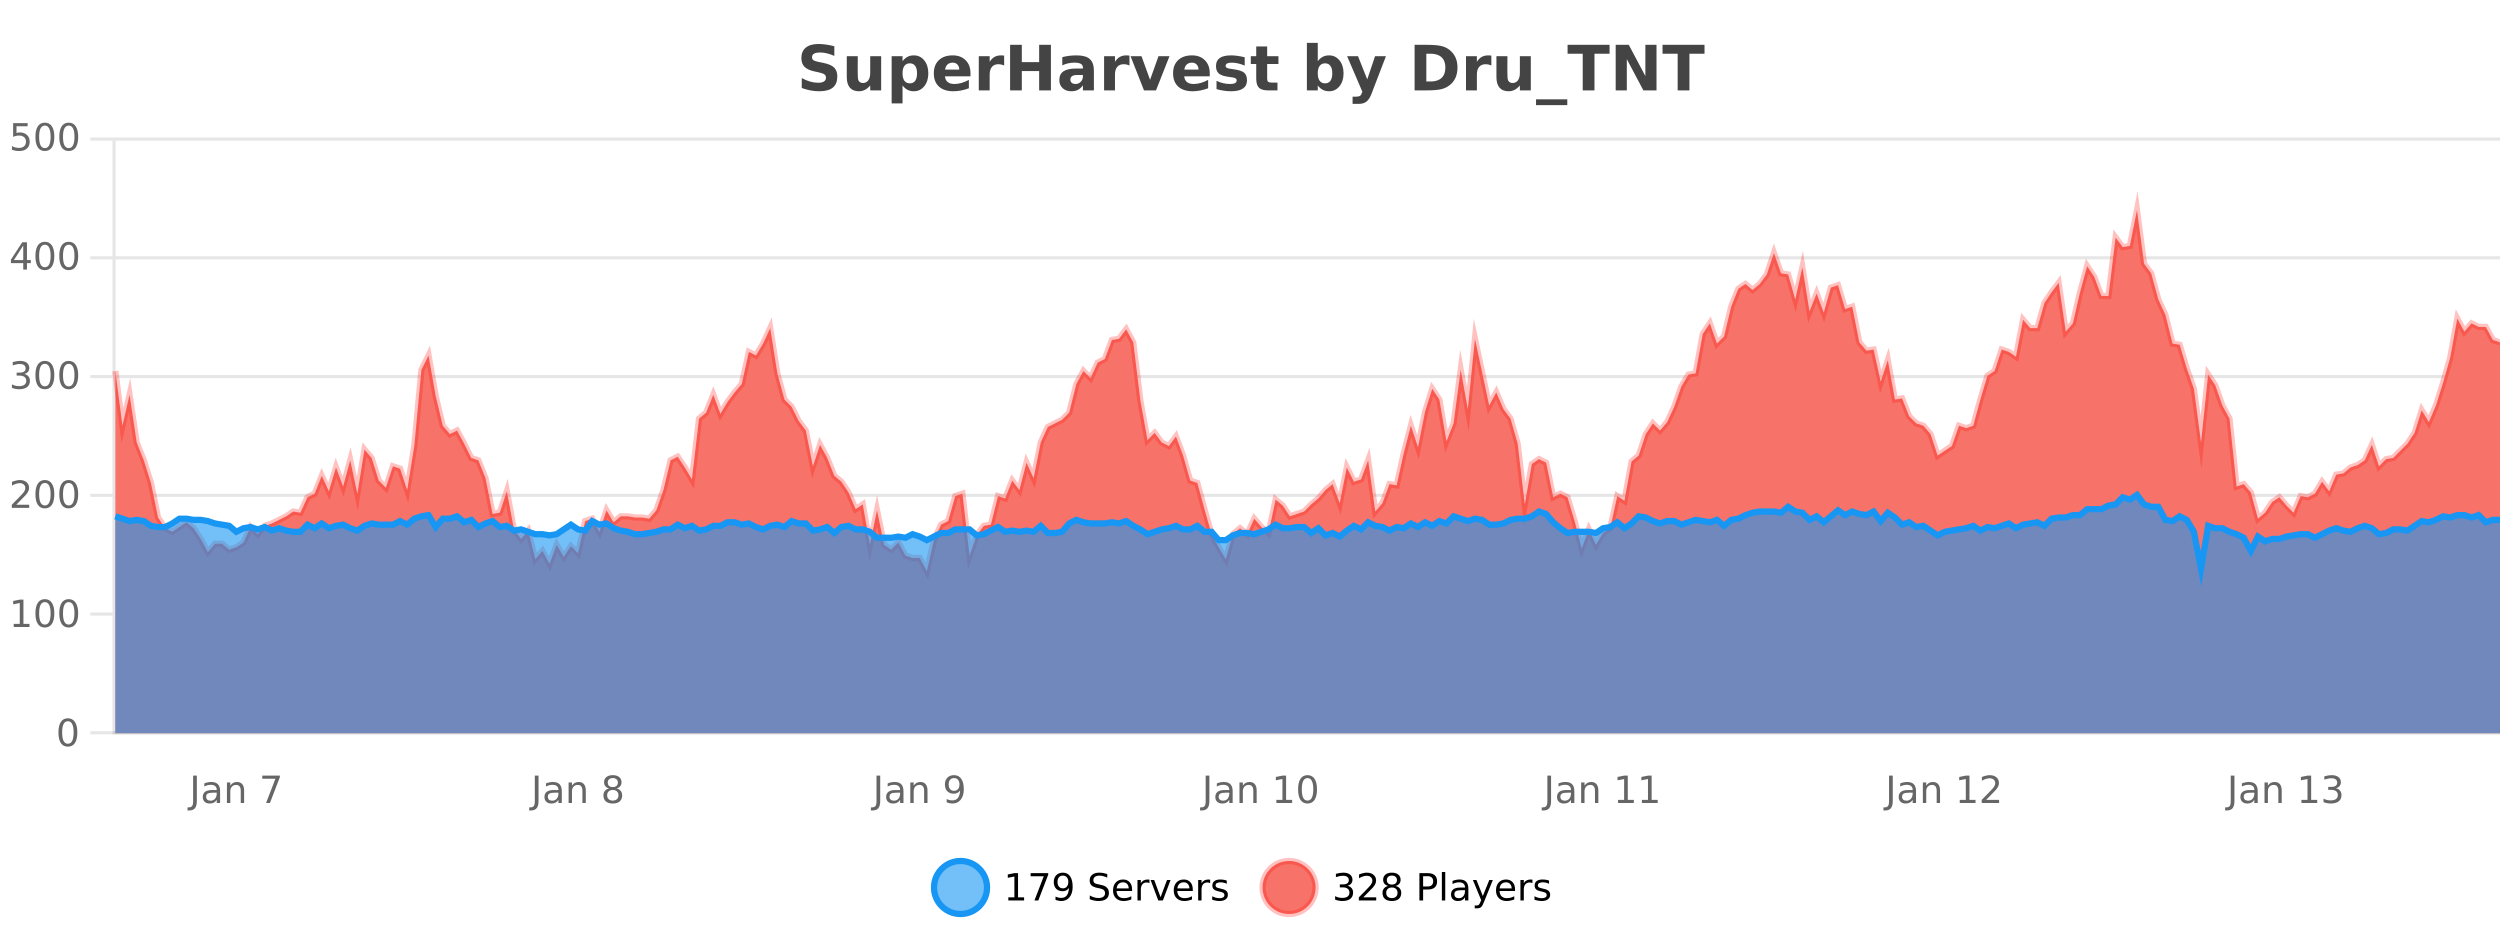 <?xml version="1.0" encoding="UTF-8"?>
<svg xmlns="http://www.w3.org/2000/svg" xmlns:xlink="http://www.w3.org/1999/xlink" width="800pt" height="300pt" viewBox="0 0 800 300" version="1.1">
<defs>
<clipPath id="clip1">
  <path d="M 270 263 L 345 263 L 345 300 L 270 300 Z M 270 263 "/>
</clipPath>
<clipPath id="clip2">
  <path d="M 375 263 L 450 263 L 450 300 L 375 300 Z M 375 263 "/>
</clipPath>
<clipPath id="clip3">
  <path d="M 36.906 67 L 800 67 L 800 234.602 L 36.906 234.602 Z M 36.906 67 "/>
</clipPath>
<clipPath id="clip4">
  <path d="M 35.906 43 L 800 43 L 800 212 L 35.906 212 Z M 35.906 43 "/>
</clipPath>
<clipPath id="clip5">
  <path d="M 36.906 158 L 800 158 L 800 234.602 L 36.906 234.602 Z M 36.906 158 "/>
</clipPath>
<clipPath id="clip6">
  <path d="M 35.906 130 L 800 130 L 800 211 L 35.906 211 Z M 35.906 130 "/>
</clipPath>
</defs>
<g id="surface46271">
<rect x="0" y="0" width="800" height="300" style="fill:rgb(100%,100%,100%);fill-opacity:1;stroke:none;"/>
<path style="fill:none;stroke-width:1;stroke-linecap:butt;stroke-linejoin:miter;stroke:rgb(0%,0%,0%);stroke-opacity:0.098;stroke-miterlimit:10;" d="M 37 234.5 L 800 234.5 "/>
<path style="fill:none;stroke-width:1;stroke-linecap:butt;stroke-linejoin:miter;stroke:rgb(0%,0%,0%);stroke-opacity:0.098;stroke-miterlimit:10;" d="M 28.906 234.5 L 36 234.5 "/>
<path style="fill:none;stroke-width:1;stroke-linecap:butt;stroke-linejoin:miter;stroke:rgb(0%,0%,0%);stroke-opacity:0.098;stroke-miterlimit:10;" d="M 37 196.5 L 800 196.5 "/>
<path style="fill:none;stroke-width:1;stroke-linecap:butt;stroke-linejoin:miter;stroke:rgb(0%,0%,0%);stroke-opacity:0.098;stroke-miterlimit:10;" d="M 28.906 196.5 L 36 196.5 "/>
<path style="fill:none;stroke-width:1;stroke-linecap:butt;stroke-linejoin:miter;stroke:rgb(0%,0%,0%);stroke-opacity:0.098;stroke-miterlimit:10;" d="M 37 158.5 L 800 158.5 "/>
<path style="fill:none;stroke-width:1;stroke-linecap:butt;stroke-linejoin:miter;stroke:rgb(0%,0%,0%);stroke-opacity:0.098;stroke-miterlimit:10;" d="M 28.906 158.5 L 36 158.5 "/>
<path style="fill:none;stroke-width:1;stroke-linecap:butt;stroke-linejoin:miter;stroke:rgb(0%,0%,0%);stroke-opacity:0.098;stroke-miterlimit:10;" d="M 37 120.5 L 800 120.5 "/>
<path style="fill:none;stroke-width:1;stroke-linecap:butt;stroke-linejoin:miter;stroke:rgb(0%,0%,0%);stroke-opacity:0.098;stroke-miterlimit:10;" d="M 28.906 120.5 L 36 120.5 "/>
<path style="fill:none;stroke-width:1;stroke-linecap:butt;stroke-linejoin:miter;stroke:rgb(0%,0%,0%);stroke-opacity:0.098;stroke-miterlimit:10;" d="M 37 82.5 L 800 82.5 "/>
<path style="fill:none;stroke-width:1;stroke-linecap:butt;stroke-linejoin:miter;stroke:rgb(0%,0%,0%);stroke-opacity:0.098;stroke-miterlimit:10;" d="M 28.906 82.5 L 36 82.5 "/>
<path style="fill:none;stroke-width:1;stroke-linecap:butt;stroke-linejoin:miter;stroke:rgb(0%,0%,0%);stroke-opacity:0.098;stroke-miterlimit:10;" d="M 37 44.5 L 800 44.5 "/>
<path style="fill:none;stroke-width:1;stroke-linecap:butt;stroke-linejoin:miter;stroke:rgb(0%,0%,0%);stroke-opacity:0.098;stroke-miterlimit:10;" d="M 28.906 44.5 L 36 44.5 "/>
<path style=" stroke:none;fill-rule:nonzero;fill:rgb(9.02%,58.824%,95.294%);fill-opacity:0.6;" d="M 315.852 284 C 315.852 288.688 312.055 292.484 307.367 292.484 C 302.684 292.484 298.883 288.688 298.883 284 C 298.883 279.312 302.684 275.516 307.367 275.516 C 312.055 275.516 315.852 279.312 315.852 284 Z M 315.852 284 "/>
<g clip-path="url(#clip1)" clip-rule="nonzero">
<path style="fill:none;stroke-width:2;stroke-linecap:butt;stroke-linejoin:miter;stroke:rgb(9.02%,58.824%,95.294%);stroke-opacity:1;stroke-miterlimit:10;" d="M 315.852 284 C 315.852 288.688 312.055 292.484 307.367 292.484 C 302.684 292.484 298.883 288.688 298.883 284 C 298.883 279.312 302.684 275.516 307.367 275.516 C 312.055 275.516 315.852 279.312 315.852 284 Z M 315.852 284 "/>
</g>
<path style=" stroke:none;fill-rule:nonzero;fill:rgb(0%,0%,0%);fill-opacity:1;" d="M 322.664 287.156 L 324.602 287.156 L 324.602 280.484 L 322.492 280.906 L 322.492 279.828 L 324.586 279.406 L 325.773 279.406 L 325.773 287.156 L 327.711 287.156 L 327.711 288.156 L 322.664 288.156 Z M 329.801 279.406 L 335.426 279.406 L 335.426 279.906 L 332.254 288.156 L 331.02 288.156 L 334.004 280.406 L 329.801 280.406 Z M 337.766 287.969 L 337.766 286.891 C 338.066 287.039 338.367 287.148 338.672 287.219 C 338.973 287.293 339.273 287.328 339.578 287.328 C 340.359 287.328 340.953 287.07 341.359 286.547 C 341.773 286.016 342.008 285.215 342.062 284.141 C 341.844 284.484 341.555 284.746 341.203 284.922 C 340.859 285.102 340.473 285.188 340.047 285.188 C 339.172 285.188 338.477 284.93 337.969 284.406 C 337.457 283.875 337.203 283.148 337.203 282.219 C 337.203 281.324 337.469 280.605 338 280.062 C 338.531 279.523 339.238 279.25 340.125 279.25 C 341.133 279.25 341.906 279.641 342.438 280.422 C 342.977 281.195 343.25 282.32 343.25 283.797 C 343.25 285.172 342.922 286.273 342.266 287.094 C 341.609 287.918 340.727 288.328 339.625 288.328 C 339.32 288.328 339.02 288.297 338.719 288.234 C 338.414 288.18 338.098 288.094 337.766 287.969 Z M 340.125 284.266 C 340.656 284.266 341.078 284.086 341.391 283.719 C 341.703 283.355 341.859 282.855 341.859 282.219 C 341.859 281.594 341.703 281.102 341.391 280.734 C 341.078 280.371 340.656 280.188 340.125 280.188 C 339.594 280.188 339.172 280.371 338.859 280.734 C 338.555 281.102 338.406 281.594 338.406 282.219 C 338.406 282.855 338.555 283.355 338.859 283.719 C 339.172 284.086 339.594 284.266 340.125 284.266 Z M 354.32 279.688 L 354.32 280.844 C 353.871 280.637 353.445 280.48 353.039 280.375 C 352.641 280.262 352.262 280.203 351.898 280.203 C 351.25 280.203 350.75 280.328 350.398 280.578 C 350.055 280.828 349.883 281.188 349.883 281.656 C 349.883 282.043 349.996 282.336 350.227 282.531 C 350.453 282.73 350.898 282.887 351.555 283 L 352.258 283.156 C 353.141 283.324 353.793 283.621 354.211 284.047 C 354.637 284.465 354.852 285.027 354.852 285.734 C 354.852 286.59 354.562 287.234 353.992 287.672 C 353.43 288.109 352.594 288.328 351.492 288.328 C 351.086 288.328 350.648 288.281 350.18 288.188 C 349.711 288.094 349.227 287.953 348.727 287.766 L 348.727 286.547 C 349.203 286.82 349.672 287.023 350.133 287.156 C 350.602 287.293 351.055 287.359 351.492 287.359 C 352.168 287.359 352.688 287.23 353.055 286.969 C 353.43 286.699 353.617 286.32 353.617 285.828 C 353.617 285.402 353.48 285.07 353.211 284.828 C 352.949 284.578 352.516 284.398 351.914 284.281 L 351.195 284.141 C 350.309 283.965 349.668 283.688 349.273 283.312 C 348.887 282.938 348.695 282.418 348.695 281.75 C 348.695 280.969 348.965 280.359 349.508 279.922 C 350.047 279.477 350.797 279.25 351.758 279.25 C 352.172 279.25 352.59 279.289 353.008 279.359 C 353.434 279.434 353.871 279.543 354.32 279.688 Z M 362.266 284.609 L 362.266 285.125 L 357.297 285.125 C 357.348 285.875 357.57 286.445 357.969 286.828 C 358.375 287.215 358.93 287.406 359.641 287.406 C 360.055 287.406 360.457 287.359 360.844 287.266 C 361.238 287.164 361.629 287.008 362.016 286.797 L 362.016 287.828 C 361.617 287.984 361.219 288.105 360.812 288.188 C 360.406 288.281 359.992 288.328 359.578 288.328 C 358.535 288.328 357.707 288.027 357.094 287.422 C 356.477 286.809 356.172 285.98 356.172 284.938 C 356.172 283.867 356.461 283.016 357.047 282.391 C 357.629 281.758 358.41 281.438 359.391 281.438 C 360.273 281.438 360.973 281.727 361.484 282.297 C 362.004 282.859 362.266 283.633 362.266 284.609 Z M 361.188 284.281 C 361.176 283.699 361.008 283.23 360.688 282.875 C 360.363 282.523 359.938 282.344 359.406 282.344 C 358.801 282.344 358.316 282.516 357.953 282.859 C 357.598 283.203 357.395 283.684 357.344 284.297 Z M 367.836 282.594 C 367.711 282.531 367.574 282.484 367.43 282.453 C 367.293 282.414 367.137 282.391 366.961 282.391 C 366.355 282.391 365.887 282.59 365.555 282.984 C 365.23 283.383 365.07 283.953 365.07 284.703 L 365.07 288.156 L 363.992 288.156 L 363.992 281.594 L 365.07 281.594 L 365.07 282.609 C 365.297 282.215 365.594 281.922 365.961 281.734 C 366.324 281.539 366.766 281.438 367.289 281.438 C 367.359 281.438 367.438 281.445 367.523 281.453 C 367.617 281.465 367.715 281.48 367.82 281.5 Z M 368.195 281.594 L 369.336 281.594 L 371.383 287.094 L 373.445 281.594 L 374.586 281.594 L 372.117 288.156 L 370.648 288.156 Z M 381.688 284.609 L 381.688 285.125 L 376.719 285.125 C 376.77 285.875 376.992 286.445 377.391 286.828 C 377.797 287.215 378.352 287.406 379.062 287.406 C 379.477 287.406 379.879 287.359 380.266 287.266 C 380.66 287.164 381.051 287.008 381.438 286.797 L 381.438 287.828 C 381.039 287.984 380.641 288.105 380.234 288.188 C 379.828 288.281 379.414 288.328 379 288.328 C 377.957 288.328 377.129 288.027 376.516 287.422 C 375.898 286.809 375.594 285.98 375.594 284.938 C 375.594 283.867 375.883 283.016 376.469 282.391 C 377.051 281.758 377.832 281.438 378.812 281.438 C 379.695 281.438 380.395 281.727 380.906 282.297 C 381.426 282.859 381.688 283.633 381.688 284.609 Z M 380.609 284.281 C 380.598 283.699 380.43 283.23 380.109 282.875 C 379.785 282.523 379.359 282.344 378.828 282.344 C 378.223 282.344 377.738 282.516 377.375 282.859 C 377.02 283.203 376.816 283.684 376.766 284.297 Z M 387.258 282.594 C 387.133 282.531 386.996 282.484 386.852 282.453 C 386.715 282.414 386.559 282.391 386.383 282.391 C 385.777 282.391 385.309 282.59 384.977 282.984 C 384.652 283.383 384.492 283.953 384.492 284.703 L 384.492 288.156 L 383.414 288.156 L 383.414 281.594 L 384.492 281.594 L 384.492 282.609 C 384.719 282.215 385.016 281.922 385.383 281.734 C 385.746 281.539 386.188 281.438 386.711 281.438 C 386.781 281.438 386.859 281.445 386.945 281.453 C 387.039 281.465 387.137 281.48 387.242 281.5 Z M 392.562 281.781 L 392.562 282.812 C 392.258 282.656 391.941 282.543 391.609 282.469 C 391.285 282.387 390.945 282.344 390.594 282.344 C 390.062 282.344 389.66 282.43 389.391 282.594 C 389.117 282.75 388.984 282.996 388.984 283.328 C 388.984 283.578 389.078 283.777 389.266 283.922 C 389.461 284.059 389.852 284.188 390.438 284.312 L 390.797 284.406 C 391.566 284.562 392.113 284.793 392.438 285.094 C 392.758 285.398 392.922 285.812 392.922 286.344 C 392.922 286.961 392.676 287.445 392.188 287.797 C 391.707 288.152 391.047 288.328 390.203 288.328 C 389.848 288.328 389.477 288.289 389.094 288.219 C 388.719 288.156 388.32 288.059 387.906 287.922 L 387.906 286.797 C 388.301 287.008 388.691 287.164 389.078 287.266 C 389.461 287.371 389.848 287.422 390.234 287.422 C 390.734 287.422 391.117 287.34 391.391 287.172 C 391.672 286.996 391.812 286.746 391.812 286.422 C 391.812 286.133 391.711 285.906 391.516 285.75 C 391.316 285.594 390.883 285.445 390.219 285.297 L 389.844 285.219 C 389.176 285.074 388.691 284.855 388.391 284.562 C 388.098 284.273 387.953 283.875 387.953 283.375 C 387.953 282.75 388.172 282.273 388.609 281.938 C 389.047 281.605 389.664 281.438 390.469 281.438 C 390.863 281.438 391.238 281.469 391.594 281.531 C 391.945 281.586 392.27 281.668 392.562 281.781 Z M 317.367 277.016 "/>
<path style=" stroke:none;fill-rule:nonzero;fill:rgb(96.863%,44.706%,40.784%);fill-opacity:1;" d="M 420.988 284 C 420.988 288.688 417.191 292.484 412.504 292.484 C 407.82 292.484 404.02 288.688 404.02 284 C 404.02 279.312 407.82 275.516 412.504 275.516 C 417.191 275.516 420.988 279.312 420.988 284 Z M 420.988 284 "/>
<g clip-path="url(#clip2)" clip-rule="nonzero">
<path style="fill:none;stroke-width:2;stroke-linecap:butt;stroke-linejoin:miter;stroke:rgb(100%,4.706%,0%);stroke-opacity:0.247;stroke-miterlimit:10;" d="M 420.988 284 C 420.988 288.688 417.191 292.484 412.504 292.484 C 407.82 292.484 404.02 288.688 404.02 284 C 404.02 279.312 407.82 275.516 412.504 275.516 C 417.191 275.516 420.988 279.312 420.988 284 Z M 420.988 284 "/>
</g>
<path style=" stroke:none;fill-rule:nonzero;fill:rgb(0%,0%,0%);fill-opacity:1;" d="M 431.195 283.438 C 431.758 283.562 432.195 283.82 432.508 284.203 C 432.828 284.578 432.992 285.047 432.992 285.609 C 432.992 286.477 432.695 287.148 432.102 287.625 C 431.508 288.094 430.664 288.328 429.57 288.328 C 429.203 288.328 428.824 288.289 428.43 288.219 C 428.043 288.148 427.648 288.039 427.242 287.891 L 427.242 286.75 C 427.562 286.938 427.918 287.086 428.305 287.188 C 428.699 287.281 429.109 287.328 429.539 287.328 C 430.277 287.328 430.84 287.184 431.227 286.891 C 431.621 286.602 431.82 286.172 431.82 285.609 C 431.82 285.102 431.637 284.699 431.273 284.406 C 430.906 284.117 430.406 283.969 429.773 283.969 L 428.742 283.969 L 428.742 283 L 429.82 283 C 430.391 283 430.836 282.887 431.148 282.656 C 431.461 282.418 431.617 282.078 431.617 281.641 C 431.617 281.195 431.453 280.852 431.133 280.609 C 430.82 280.371 430.367 280.25 429.773 280.25 C 429.438 280.25 429.086 280.289 428.711 280.359 C 428.344 280.422 427.938 280.527 427.492 280.672 L 427.492 279.625 C 427.949 279.5 428.371 279.406 428.758 279.344 C 429.152 279.281 429.523 279.25 429.867 279.25 C 430.773 279.25 431.484 279.453 432.008 279.859 C 432.527 280.266 432.789 280.82 432.789 281.516 C 432.789 282.008 432.648 282.418 432.367 282.75 C 432.094 283.086 431.703 283.312 431.195 283.438 Z M 436.25 287.156 L 440.391 287.156 L 440.391 288.156 L 434.828 288.156 L 434.828 287.156 C 435.273 286.699 435.883 286.078 436.656 285.297 C 437.438 284.508 437.926 283.996 438.125 283.766 C 438.508 283.352 438.773 282.996 438.922 282.703 C 439.078 282.402 439.156 282.109 439.156 281.828 C 439.156 281.359 438.988 280.98 438.656 280.688 C 438.332 280.398 437.91 280.25 437.391 280.25 C 437.016 280.25 436.617 280.312 436.203 280.438 C 435.797 280.562 435.359 280.762 434.891 281.031 L 434.891 279.828 C 435.367 279.641 435.812 279.5 436.219 279.406 C 436.633 279.305 437.016 279.25 437.359 279.25 C 438.266 279.25 438.988 279.48 439.531 279.938 C 440.07 280.387 440.344 280.992 440.344 281.75 C 440.344 282.105 440.273 282.445 440.141 282.766 C 440.004 283.09 439.758 283.469 439.406 283.906 C 439.301 284.023 438.988 284.352 438.469 284.891 C 437.945 285.434 437.207 286.188 436.25 287.156 Z M 445.398 284 C 444.836 284 444.391 284.152 444.07 284.453 C 443.746 284.758 443.586 285.168 443.586 285.688 C 443.586 286.219 443.746 286.637 444.07 286.938 C 444.391 287.242 444.836 287.391 445.398 287.391 C 445.961 287.391 446.402 287.242 446.727 286.938 C 447.047 286.637 447.211 286.219 447.211 285.688 C 447.211 285.168 447.047 284.758 446.727 284.453 C 446.414 284.152 445.969 284 445.398 284 Z M 444.211 283.5 C 443.711 283.375 443.312 283.141 443.023 282.797 C 442.742 282.445 442.602 282.016 442.602 281.516 C 442.602 280.82 442.852 280.266 443.352 279.859 C 443.852 279.453 444.531 279.25 445.398 279.25 C 446.273 279.25 446.953 279.453 447.445 279.859 C 447.945 280.266 448.195 280.82 448.195 281.516 C 448.195 282.016 448.055 282.445 447.773 282.797 C 447.492 283.141 447.094 283.375 446.586 283.5 C 447.156 283.637 447.602 283.898 447.914 284.281 C 448.234 284.668 448.398 285.137 448.398 285.688 C 448.398 286.543 448.137 287.199 447.617 287.656 C 447.105 288.105 446.367 288.328 445.398 288.328 C 444.438 288.328 443.699 288.105 443.18 287.656 C 442.656 287.199 442.398 286.543 442.398 285.688 C 442.398 285.137 442.559 284.668 442.883 284.281 C 443.203 283.898 443.648 283.637 444.211 283.5 Z M 443.789 281.625 C 443.789 282.086 443.93 282.438 444.211 282.688 C 444.492 282.938 444.887 283.062 445.398 283.062 C 445.906 283.062 446.305 282.938 446.586 282.688 C 446.875 282.438 447.023 282.086 447.023 281.625 C 447.023 281.18 446.875 280.828 446.586 280.578 C 446.305 280.32 445.906 280.188 445.398 280.188 C 444.887 280.188 444.492 280.32 444.211 280.578 C 443.93 280.828 443.789 281.18 443.789 281.625 Z M 455.398 280.375 L 455.398 283.672 L 456.883 283.672 C 457.434 283.672 457.859 283.531 458.164 283.25 C 458.465 282.961 458.617 282.547 458.617 282.016 C 458.617 281.496 458.465 281.094 458.164 280.812 C 457.859 280.523 457.434 280.375 456.883 280.375 Z M 454.211 279.406 L 456.883 279.406 C 457.871 279.406 458.617 279.633 459.117 280.078 C 459.617 280.516 459.867 281.164 459.867 282.016 C 459.867 282.883 459.617 283.539 459.117 283.984 C 458.617 284.422 457.871 284.641 456.883 284.641 L 455.398 284.641 L 455.398 288.156 L 454.211 288.156 Z M 461.398 279.031 L 462.477 279.031 L 462.477 288.156 L 461.398 288.156 Z M 467.719 284.859 C 466.852 284.859 466.25 284.961 465.906 285.156 C 465.57 285.355 465.406 285.695 465.406 286.172 C 465.406 286.559 465.531 286.867 465.781 287.094 C 466.039 287.312 466.383 287.422 466.812 287.422 C 467.414 287.422 467.895 287.215 468.25 286.797 C 468.613 286.371 468.797 285.805 468.797 285.094 L 468.797 284.859 Z M 469.875 284.406 L 469.875 288.156 L 468.797 288.156 L 468.797 287.156 C 468.547 287.555 468.238 287.852 467.875 288.047 C 467.508 288.234 467.062 288.328 466.531 288.328 C 465.852 288.328 465.316 288.141 464.922 287.766 C 464.523 287.383 464.328 286.875 464.328 286.25 C 464.328 285.512 464.57 284.953 465.062 284.578 C 465.562 284.203 466.301 284.016 467.281 284.016 L 468.797 284.016 L 468.797 283.906 C 468.797 283.406 468.629 283.023 468.297 282.75 C 467.973 282.48 467.52 282.344 466.938 282.344 C 466.562 282.344 466.191 282.391 465.828 282.484 C 465.473 282.578 465.133 282.715 464.812 282.891 L 464.812 281.891 C 465.207 281.734 465.586 281.621 465.953 281.547 C 466.328 281.477 466.691 281.438 467.047 281.438 C 467.992 281.438 468.703 281.684 469.172 282.172 C 469.641 282.664 469.875 283.406 469.875 284.406 Z M 474.82 288.766 C 474.516 289.547 474.219 290.055 473.93 290.297 C 473.637 290.535 473.25 290.656 472.773 290.656 L 471.914 290.656 L 471.914 289.75 L 472.539 289.75 C 472.84 289.75 473.07 289.676 473.227 289.531 C 473.391 289.395 473.574 289.066 473.773 288.547 L 473.977 288.047 L 471.32 281.594 L 472.461 281.594 L 474.508 286.719 L 476.57 281.594 L 477.711 281.594 Z M 484.812 284.609 L 484.812 285.125 L 479.844 285.125 C 479.895 285.875 480.117 286.445 480.516 286.828 C 480.922 287.215 481.477 287.406 482.188 287.406 C 482.602 287.406 483.004 287.359 483.391 287.266 C 483.785 287.164 484.176 287.008 484.562 286.797 L 484.562 287.828 C 484.164 287.984 483.766 288.105 483.359 288.188 C 482.953 288.281 482.539 288.328 482.125 288.328 C 481.082 288.328 480.254 288.027 479.641 287.422 C 479.023 286.809 478.719 285.98 478.719 284.938 C 478.719 283.867 479.008 283.016 479.594 282.391 C 480.176 281.758 480.957 281.438 481.938 281.438 C 482.82 281.438 483.52 281.727 484.031 282.297 C 484.551 282.859 484.812 283.633 484.812 284.609 Z M 483.734 284.281 C 483.723 283.699 483.555 283.23 483.234 282.875 C 482.91 282.523 482.484 282.344 481.953 282.344 C 481.348 282.344 480.863 282.516 480.5 282.859 C 480.145 283.203 479.941 283.684 479.891 284.297 Z M 490.383 282.594 C 490.258 282.531 490.121 282.484 489.977 282.453 C 489.84 282.414 489.684 282.391 489.508 282.391 C 488.902 282.391 488.434 282.59 488.102 282.984 C 487.777 283.383 487.617 283.953 487.617 284.703 L 487.617 288.156 L 486.539 288.156 L 486.539 281.594 L 487.617 281.594 L 487.617 282.609 C 487.844 282.215 488.141 281.922 488.508 281.734 C 488.871 281.539 489.312 281.438 489.836 281.438 C 489.906 281.438 489.984 281.445 490.07 281.453 C 490.164 281.465 490.262 281.48 490.367 281.5 Z M 495.691 281.781 L 495.691 282.812 C 495.387 282.656 495.07 282.543 494.738 282.469 C 494.414 282.387 494.074 282.344 493.723 282.344 C 493.191 282.344 492.789 282.43 492.52 282.594 C 492.246 282.75 492.113 282.996 492.113 283.328 C 492.113 283.578 492.207 283.777 492.395 283.922 C 492.59 284.059 492.98 284.188 493.566 284.312 L 493.926 284.406 C 494.695 284.562 495.242 284.793 495.566 285.094 C 495.887 285.398 496.051 285.812 496.051 286.344 C 496.051 286.961 495.805 287.445 495.316 287.797 C 494.836 288.152 494.176 288.328 493.332 288.328 C 492.977 288.328 492.605 288.289 492.223 288.219 C 491.848 288.156 491.449 288.059 491.035 287.922 L 491.035 286.797 C 491.43 287.008 491.82 287.164 492.207 287.266 C 492.59 287.371 492.977 287.422 493.363 287.422 C 493.863 287.422 494.246 287.34 494.52 287.172 C 494.801 286.996 494.941 286.746 494.941 286.422 C 494.941 286.133 494.84 285.906 494.645 285.75 C 494.445 285.594 494.012 285.445 493.348 285.297 L 492.973 285.219 C 492.305 285.074 491.82 284.855 491.52 284.562 C 491.227 284.273 491.082 283.875 491.082 283.375 C 491.082 282.75 491.301 282.273 491.738 281.938 C 492.176 281.605 492.793 281.438 493.598 281.438 C 493.992 281.438 494.367 281.469 494.723 281.531 C 495.074 281.586 495.398 281.668 495.691 281.781 Z M 422.504 277.016 "/>
<path style=" stroke:none;fill-rule:nonzero;fill:rgb(26.667%,26.667%,26.667%);fill-opacity:1;" d="M 266.984 14.797 L 266.984 17.891 C 266.18 17.527 265.398 17.258 264.641 17.078 C 263.879 16.891 263.16 16.797 262.484 16.797 C 261.586 16.797 260.922 16.922 260.484 17.172 C 260.055 17.422 259.844 17.809 259.844 18.328 C 259.844 18.715 259.988 19.016 260.281 19.234 C 260.57 19.453 261.098 19.641 261.859 19.797 L 263.453 20.125 C 265.078 20.449 266.227 20.945 266.906 21.609 C 267.594 22.277 267.938 23.219 267.938 24.438 C 267.938 26.043 267.457 27.242 266.5 28.031 C 265.551 28.812 264.098 29.203 262.141 29.203 C 261.211 29.203 260.281 29.113 259.344 28.938 C 258.414 28.762 257.488 28.5 256.562 28.156 L 256.562 24.984 C 257.488 25.484 258.383 25.859 259.25 26.109 C 260.125 26.359 260.969 26.484 261.781 26.484 C 262.602 26.484 263.227 26.352 263.656 26.078 C 264.094 25.797 264.312 25.402 264.312 24.891 C 264.312 24.445 264.16 24.094 263.859 23.844 C 263.566 23.594 262.977 23.371 262.094 23.172 L 260.641 22.859 C 259.18 22.547 258.113 22.055 257.438 21.375 C 256.77 20.688 256.438 19.762 256.438 18.594 C 256.438 17.148 256.906 16.031 257.844 15.25 C 258.781 14.469 260.129 14.078 261.891 14.078 C 262.691 14.078 263.516 14.141 264.359 14.266 C 265.203 14.383 266.078 14.559 266.984 14.797 Z M 270.969 24.656 L 270.969 17.984 L 274.484 17.984 L 274.484 19.078 C 274.484 19.672 274.477 20.418 274.469 21.312 C 274.469 22.211 274.469 22.805 274.469 23.094 C 274.469 23.98 274.488 24.617 274.531 25 C 274.582 25.387 274.66 25.668 274.766 25.844 C 274.91 26.074 275.098 26.25 275.328 26.375 C 275.555 26.5 275.82 26.562 276.125 26.562 C 276.852 26.562 277.426 26.281 277.844 25.719 C 278.258 25.156 278.469 24.383 278.469 23.391 L 278.469 17.984 L 281.969 17.984 L 281.969 28.922 L 278.469 28.922 L 278.469 27.344 C 277.938 27.98 277.375 28.449 276.781 28.75 C 276.195 29.051 275.551 29.203 274.844 29.203 C 273.582 29.203 272.617 28.82 271.953 28.047 C 271.297 27.266 270.969 26.137 270.969 24.656 Z M 288.812 27.344 L 288.812 33.078 L 285.328 33.078 L 285.328 17.984 L 288.812 17.984 L 288.812 19.578 C 289.301 18.945 289.836 18.477 290.422 18.172 C 291.004 17.871 291.676 17.719 292.438 17.719 C 293.789 17.719 294.898 18.258 295.766 19.328 C 296.629 20.402 297.062 21.781 297.062 23.469 C 297.062 25.148 296.629 26.523 295.766 27.594 C 294.898 28.668 293.789 29.203 292.438 29.203 C 291.676 29.203 291.004 29.051 290.422 28.75 C 289.836 28.449 289.301 27.98 288.812 27.344 Z M 291.141 20.266 C 290.391 20.266 289.812 20.543 289.406 21.094 C 289.008 21.637 288.812 22.43 288.812 23.469 C 288.812 24.5 289.008 25.293 289.406 25.844 C 289.812 26.398 290.391 26.672 291.141 26.672 C 291.891 26.672 292.461 26.402 292.859 25.859 C 293.254 25.309 293.453 24.512 293.453 23.469 C 293.453 22.43 293.254 21.637 292.859 21.094 C 292.461 20.543 291.891 20.266 291.141 20.266 Z M 310.555 23.422 L 310.555 24.422 L 302.383 24.422 C 302.465 25.246 302.762 25.859 303.273 26.266 C 303.781 26.672 304.492 26.875 305.398 26.875 C 306.137 26.875 306.891 26.766 307.664 26.547 C 308.434 26.328 309.227 26 310.039 25.562 L 310.039 28.25 C 309.215 28.562 308.387 28.797 307.555 28.953 C 306.73 29.117 305.906 29.203 305.086 29.203 C 303.105 29.203 301.562 28.703 300.461 27.703 C 299.367 26.695 298.82 25.281 298.82 23.469 C 298.82 21.68 299.355 20.273 300.43 19.25 C 301.512 18.23 302.996 17.719 304.883 17.719 C 306.602 17.719 307.977 18.242 309.008 19.281 C 310.039 20.312 310.555 21.695 310.555 23.422 Z M 306.961 22.266 C 306.961 21.602 306.766 21.062 306.383 20.656 C 305.996 20.25 305.492 20.047 304.867 20.047 C 304.188 20.047 303.637 20.242 303.211 20.625 C 302.793 21 302.531 21.547 302.43 22.266 Z M 321.336 20.969 C 321.023 20.824 320.715 20.719 320.414 20.656 C 320.109 20.586 319.809 20.547 319.508 20.547 C 318.602 20.547 317.902 20.836 317.414 21.406 C 316.934 21.98 316.695 22.805 316.695 23.875 L 316.695 28.922 L 313.211 28.922 L 313.211 17.984 L 316.695 17.984 L 316.695 19.781 C 317.141 19.062 317.656 18.543 318.242 18.219 C 318.824 17.887 319.523 17.719 320.336 17.719 C 320.461 17.719 320.59 17.727 320.727 17.734 C 320.859 17.746 321.059 17.766 321.32 17.797 Z M 323.23 14.344 L 326.98 14.344 L 326.98 19.891 L 332.527 19.891 L 332.527 14.344 L 336.293 14.344 L 336.293 28.922 L 332.527 28.922 L 332.527 22.734 L 326.98 22.734 L 326.98 28.922 L 323.23 28.922 Z M 344.703 24 C 343.973 24 343.426 24.125 343.062 24.375 C 342.695 24.617 342.516 24.98 342.516 25.469 C 342.516 25.906 342.66 26.25 342.953 26.5 C 343.254 26.75 343.664 26.875 344.188 26.875 C 344.844 26.875 345.395 26.641 345.844 26.172 C 346.301 25.703 346.531 25.117 346.531 24.406 L 346.531 24 Z M 350.047 22.688 L 350.047 28.922 L 346.531 28.922 L 346.531 27.297 C 346.062 27.965 345.531 28.449 344.938 28.75 C 344.352 29.051 343.641 29.203 342.797 29.203 C 341.672 29.203 340.754 28.875 340.047 28.219 C 339.336 27.555 338.984 26.695 338.984 25.641 C 338.984 24.359 339.422 23.422 340.297 22.828 C 341.18 22.227 342.57 21.922 344.469 21.922 L 346.531 21.922 L 346.531 21.641 C 346.531 21.09 346.312 20.688 345.875 20.438 C 345.438 20.18 344.754 20.047 343.828 20.047 C 343.078 20.047 342.379 20.125 341.734 20.281 C 341.086 20.43 340.488 20.648 339.938 20.938 L 339.938 18.281 C 340.688 18.094 341.438 17.953 342.188 17.859 C 342.945 17.766 343.707 17.719 344.469 17.719 C 346.438 17.719 347.859 18.109 348.734 18.891 C 349.609 19.664 350.047 20.93 350.047 22.688 Z M 361.434 20.969 C 361.121 20.824 360.812 20.719 360.512 20.656 C 360.207 20.586 359.906 20.547 359.605 20.547 C 358.699 20.547 358 20.836 357.512 21.406 C 357.031 21.98 356.793 22.805 356.793 23.875 L 356.793 28.922 L 353.309 28.922 L 353.309 17.984 L 356.793 17.984 L 356.793 19.781 C 357.238 19.062 357.754 18.543 358.34 18.219 C 358.922 17.887 359.621 17.719 360.434 17.719 C 360.559 17.719 360.688 17.727 360.824 17.734 C 360.957 17.746 361.156 17.766 361.418 17.797 Z M 361.781 17.984 L 365.281 17.984 L 368.016 25.547 L 370.719 17.984 L 374.234 17.984 L 369.922 28.922 L 366.078 28.922 Z M 387.117 23.422 L 387.117 24.422 L 378.945 24.422 C 379.027 25.246 379.324 25.859 379.836 26.266 C 380.344 26.672 381.055 26.875 381.961 26.875 C 382.699 26.875 383.453 26.766 384.227 26.547 C 384.996 26.328 385.789 26 386.602 25.562 L 386.602 28.25 C 385.777 28.562 384.949 28.797 384.117 28.953 C 383.293 29.117 382.469 29.203 381.648 29.203 C 379.668 29.203 378.125 28.703 377.023 27.703 C 375.93 26.695 375.383 25.281 375.383 23.469 C 375.383 21.68 375.918 20.273 376.992 19.25 C 378.074 18.23 379.559 17.719 381.445 17.719 C 383.164 17.719 384.539 18.242 385.57 19.281 C 386.602 20.312 387.117 21.695 387.117 23.422 Z M 383.523 22.266 C 383.523 21.602 383.328 21.062 382.945 20.656 C 382.559 20.25 382.055 20.047 381.43 20.047 C 380.75 20.047 380.199 20.242 379.773 20.625 C 379.355 21 379.094 21.547 378.992 22.266 Z M 398.305 18.328 L 398.305 20.984 C 397.562 20.672 396.844 20.438 396.148 20.281 C 395.449 20.125 394.789 20.047 394.164 20.047 C 393.508 20.047 393.016 20.133 392.695 20.297 C 392.371 20.465 392.211 20.719 392.211 21.062 C 392.211 21.344 392.328 21.559 392.57 21.703 C 392.82 21.852 393.258 21.961 393.883 22.031 L 394.508 22.125 C 396.297 22.355 397.5 22.73 398.117 23.25 C 398.73 23.773 399.039 24.59 399.039 25.703 C 399.039 26.871 398.605 27.746 397.742 28.328 C 396.887 28.914 395.609 29.203 393.914 29.203 C 393.184 29.203 392.434 29.145 391.664 29.031 C 390.891 28.918 390.102 28.746 389.289 28.516 L 389.289 25.859 C 389.984 26.203 390.699 26.461 391.43 26.625 C 392.156 26.793 392.902 26.875 393.664 26.875 C 394.352 26.875 394.867 26.781 395.211 26.594 C 395.555 26.406 395.727 26.125 395.727 25.75 C 395.727 25.438 395.605 25.211 395.367 25.062 C 395.125 24.906 394.652 24.789 393.945 24.703 L 393.336 24.625 C 391.773 24.43 390.68 24.07 390.055 23.547 C 389.43 23.016 389.117 22.215 389.117 21.141 C 389.117 19.984 389.512 19.125 390.305 18.562 C 391.105 18 392.324 17.719 393.961 17.719 C 394.605 17.719 395.281 17.773 395.992 17.875 C 396.699 17.969 397.469 18.121 398.305 18.328 Z M 405.492 14.875 L 405.492 17.984 L 409.102 17.984 L 409.102 20.484 L 405.492 20.484 L 405.492 25.125 C 405.492 25.637 405.59 25.98 405.789 26.156 C 405.996 26.336 406.398 26.422 406.992 26.422 L 408.789 26.422 L 408.789 28.922 L 405.789 28.922 C 404.414 28.922 403.434 28.637 402.852 28.062 C 402.277 27.48 401.992 26.5 401.992 25.125 L 401.992 20.484 L 400.258 20.484 L 400.258 17.984 L 401.992 17.984 L 401.992 14.875 Z M 424.016 26.672 C 424.766 26.672 425.336 26.402 425.734 25.859 C 426.129 25.309 426.328 24.512 426.328 23.469 C 426.328 22.43 426.129 21.637 425.734 21.094 C 425.336 20.543 424.766 20.266 424.016 20.266 C 423.266 20.266 422.688 20.543 422.281 21.094 C 421.883 21.637 421.688 22.43 421.688 23.469 C 421.688 24.5 421.883 25.293 422.281 25.844 C 422.688 26.398 423.266 26.672 424.016 26.672 Z M 421.688 19.578 C 422.176 18.945 422.711 18.477 423.297 18.172 C 423.879 17.871 424.551 17.719 425.312 17.719 C 426.664 17.719 427.773 18.258 428.641 19.328 C 429.504 20.402 429.938 21.781 429.938 23.469 C 429.938 25.148 429.504 26.523 428.641 27.594 C 427.773 28.668 426.664 29.203 425.312 29.203 C 424.551 29.203 423.879 29.051 423.297 28.75 C 422.711 28.449 422.176 27.98 421.688 27.344 L 421.688 28.922 L 418.203 28.922 L 418.203 13.719 L 421.688 13.719 Z M 431.078 17.984 L 434.562 17.984 L 437.516 25.406 L 440.016 17.984 L 443.5 17.984 L 438.906 29.953 C 438.445 31.172 437.906 32.02 437.281 32.5 C 436.664 32.988 435.859 33.234 434.859 33.234 L 432.828 33.234 L 432.828 30.938 L 433.922 30.938 C 434.516 30.938 434.945 30.844 435.219 30.656 C 435.488 30.469 435.695 30.129 435.844 29.641 L 435.953 29.344 Z M 456.422 17.188 L 456.422 26.078 L 457.766 26.078 C 459.305 26.078 460.484 25.699 461.297 24.938 C 462.109 24.18 462.516 23.07 462.516 21.609 C 462.516 20.172 462.109 19.078 461.297 18.328 C 460.492 17.57 459.316 17.188 457.766 17.188 Z M 452.672 14.344 L 456.625 14.344 C 458.844 14.344 460.492 14.5 461.578 14.812 C 462.66 15.125 463.586 15.664 464.359 16.422 C 465.047 17.078 465.555 17.84 465.891 18.703 C 466.223 19.559 466.391 20.527 466.391 21.609 C 466.391 22.715 466.223 23.699 465.891 24.562 C 465.555 25.43 465.047 26.188 464.359 26.844 C 463.578 27.594 462.641 28.133 461.547 28.453 C 460.453 28.766 458.812 28.922 456.625 28.922 L 452.672 28.922 Z M 477.242 20.969 C 476.93 20.824 476.621 20.719 476.32 20.656 C 476.016 20.586 475.715 20.547 475.414 20.547 C 474.508 20.547 473.809 20.836 473.32 21.406 C 472.84 21.98 472.602 22.805 472.602 23.875 L 472.602 28.922 L 469.117 28.922 L 469.117 17.984 L 472.602 17.984 L 472.602 19.781 C 473.047 19.062 473.562 18.543 474.148 18.219 C 474.73 17.887 475.43 17.719 476.242 17.719 C 476.367 17.719 476.496 17.727 476.633 17.734 C 476.766 17.746 476.965 17.766 477.227 17.797 Z M 478.859 24.656 L 478.859 17.984 L 482.375 17.984 L 482.375 19.078 C 482.375 19.672 482.367 20.418 482.359 21.312 C 482.359 22.211 482.359 22.805 482.359 23.094 C 482.359 23.98 482.379 24.617 482.422 25 C 482.473 25.387 482.551 25.668 482.656 25.844 C 482.801 26.074 482.988 26.25 483.219 26.375 C 483.445 26.5 483.711 26.562 484.016 26.562 C 484.742 26.562 485.316 26.281 485.734 25.719 C 486.148 25.156 486.359 24.383 486.359 23.391 L 486.359 17.984 L 489.859 17.984 L 489.859 28.922 L 486.359 28.922 L 486.359 27.344 C 485.828 27.98 485.266 28.449 484.672 28.75 C 484.086 29.051 483.441 29.203 482.734 29.203 C 481.473 29.203 480.508 28.82 479.844 28.047 C 479.188 27.266 478.859 26.137 478.859 24.656 Z M 501.531 31.781 L 501.531 33.641 L 491.531 33.641 L 491.531 31.781 Z M 501.625 14.344 L 515.062 14.344 L 515.062 17.188 L 510.234 17.188 L 510.234 28.922 L 506.469 28.922 L 506.469 17.188 L 501.625 17.188 Z M 517.02 14.344 L 521.207 14.344 L 526.52 24.344 L 526.52 14.344 L 530.082 14.344 L 530.082 28.922 L 525.879 28.922 L 520.582 18.922 L 520.582 28.922 L 517.02 28.922 Z M 532.008 14.344 L 545.445 14.344 L 545.445 17.188 L 540.617 17.188 L 540.617 28.922 L 536.852 28.922 L 536.852 17.188 L 532.008 17.188 Z M 255 10.359 "/>
<path style="fill:none;stroke-width:1;stroke-linecap:butt;stroke-linejoin:miter;stroke:rgb(0%,0%,0%);stroke-opacity:0.098;stroke-miterlimit:10;" d="M 36 234.5 L 801 234.5 "/>
<path style=" stroke:none;fill-rule:nonzero;fill:rgb(40%,40%,40%);fill-opacity:1;" d="M 61.801 248.203 L 62.988 248.203 L 62.988 256.344 C 62.988 257.395 62.785 258.16 62.379 258.641 C 61.98 259.117 61.34 259.359 60.457 259.359 L 60.004 259.359 L 60.004 258.359 L 60.379 258.359 C 60.898 258.359 61.262 258.211 61.473 257.922 C 61.691 257.629 61.801 257.102 61.801 256.344 Z M 68.277 253.656 C 67.41 253.656 66.809 253.758 66.465 253.953 C 66.129 254.152 65.965 254.492 65.965 254.969 C 65.965 255.355 66.09 255.664 66.34 255.891 C 66.598 256.109 66.941 256.219 67.371 256.219 C 67.973 256.219 68.453 256.012 68.809 255.594 C 69.172 255.168 69.355 254.602 69.355 253.891 L 69.355 253.656 Z M 70.434 253.203 L 70.434 256.953 L 69.355 256.953 L 69.355 255.953 C 69.105 256.352 68.797 256.648 68.434 256.844 C 68.066 257.031 67.621 257.125 67.09 257.125 C 66.41 257.125 65.875 256.938 65.48 256.562 C 65.082 256.18 64.887 255.672 64.887 255.047 C 64.887 254.309 65.129 253.75 65.621 253.375 C 66.121 253 66.859 252.812 67.84 252.812 L 69.355 252.812 L 69.355 252.703 C 69.355 252.203 69.188 251.82 68.855 251.547 C 68.531 251.277 68.078 251.141 67.496 251.141 C 67.121 251.141 66.75 251.188 66.387 251.281 C 66.031 251.375 65.691 251.512 65.371 251.688 L 65.371 250.688 C 65.766 250.531 66.145 250.418 66.512 250.344 C 66.887 250.273 67.25 250.234 67.605 250.234 C 68.551 250.234 69.262 250.48 69.73 250.969 C 70.199 251.461 70.434 252.203 70.434 253.203 Z M 78.117 252.984 L 78.117 256.953 L 77.039 256.953 L 77.039 253.031 C 77.039 252.406 76.914 251.945 76.664 251.641 C 76.422 251.328 76.062 251.172 75.586 251.172 C 75 251.172 74.539 251.359 74.195 251.734 C 73.859 252.102 73.695 252.605 73.695 253.25 L 73.695 256.953 L 72.617 256.953 L 72.617 250.391 L 73.695 250.391 L 73.695 251.406 C 73.953 251.012 74.258 250.719 74.602 250.531 C 74.953 250.336 75.359 250.234 75.82 250.234 C 76.57 250.234 77.137 250.469 77.523 250.938 C 77.918 251.398 78.117 252.078 78.117 252.984 Z M 83.926 248.203 L 89.551 248.203 L 89.551 248.703 L 86.379 256.953 L 85.145 256.953 L 88.129 249.203 L 83.926 249.203 Z M 60.629 245.816 "/>
<path style=" stroke:none;fill-rule:nonzero;fill:rgb(40%,40%,40%);fill-opacity:1;" d="M 171.141 248.203 L 172.328 248.203 L 172.328 256.344 C 172.328 257.395 172.125 258.16 171.719 258.641 C 171.32 259.117 170.68 259.359 169.797 259.359 L 169.344 259.359 L 169.344 258.359 L 169.719 258.359 C 170.238 258.359 170.602 258.211 170.812 257.922 C 171.031 257.629 171.141 257.102 171.141 256.344 Z M 177.617 253.656 C 176.75 253.656 176.148 253.758 175.805 253.953 C 175.469 254.152 175.305 254.492 175.305 254.969 C 175.305 255.355 175.43 255.664 175.68 255.891 C 175.938 256.109 176.281 256.219 176.711 256.219 C 177.312 256.219 177.793 256.012 178.148 255.594 C 178.512 255.168 178.695 254.602 178.695 253.891 L 178.695 253.656 Z M 179.773 253.203 L 179.773 256.953 L 178.695 256.953 L 178.695 255.953 C 178.445 256.352 178.137 256.648 177.773 256.844 C 177.406 257.031 176.961 257.125 176.43 257.125 C 175.75 257.125 175.215 256.938 174.82 256.562 C 174.422 256.18 174.227 255.672 174.227 255.047 C 174.227 254.309 174.469 253.75 174.961 253.375 C 175.461 253 176.199 252.812 177.18 252.812 L 178.695 252.812 L 178.695 252.703 C 178.695 252.203 178.527 251.82 178.195 251.547 C 177.871 251.277 177.418 251.141 176.836 251.141 C 176.461 251.141 176.09 251.188 175.727 251.281 C 175.371 251.375 175.031 251.512 174.711 251.688 L 174.711 250.688 C 175.105 250.531 175.484 250.418 175.852 250.344 C 176.227 250.273 176.59 250.234 176.945 250.234 C 177.891 250.234 178.602 250.48 179.07 250.969 C 179.539 251.461 179.773 252.203 179.773 253.203 Z M 187.453 252.984 L 187.453 256.953 L 186.375 256.953 L 186.375 253.031 C 186.375 252.406 186.25 251.945 186 251.641 C 185.758 251.328 185.398 251.172 184.922 251.172 C 184.336 251.172 183.875 251.359 183.531 251.734 C 183.195 252.102 183.031 252.605 183.031 253.25 L 183.031 256.953 L 181.953 256.953 L 181.953 250.391 L 183.031 250.391 L 183.031 251.406 C 183.289 251.012 183.594 250.719 183.938 250.531 C 184.289 250.336 184.695 250.234 185.156 250.234 C 185.906 250.234 186.473 250.469 186.859 250.938 C 187.254 251.398 187.453 252.078 187.453 252.984 Z M 196.094 252.797 C 195.531 252.797 195.086 252.949 194.766 253.25 C 194.441 253.555 194.281 253.965 194.281 254.484 C 194.281 255.016 194.441 255.434 194.766 255.734 C 195.086 256.039 195.531 256.188 196.094 256.188 C 196.656 256.188 197.098 256.039 197.422 255.734 C 197.742 255.434 197.906 255.016 197.906 254.484 C 197.906 253.965 197.742 253.555 197.422 253.25 C 197.109 252.949 196.664 252.797 196.094 252.797 Z M 194.906 252.297 C 194.406 252.172 194.008 251.938 193.719 251.594 C 193.438 251.242 193.297 250.812 193.297 250.312 C 193.297 249.617 193.547 249.062 194.047 248.656 C 194.547 248.25 195.227 248.047 196.094 248.047 C 196.969 248.047 197.648 248.25 198.141 248.656 C 198.641 249.062 198.891 249.617 198.891 250.312 C 198.891 250.812 198.75 251.242 198.469 251.594 C 198.188 251.938 197.789 252.172 197.281 252.297 C 197.852 252.434 198.297 252.695 198.609 253.078 C 198.93 253.465 199.094 253.934 199.094 254.484 C 199.094 255.34 198.832 255.996 198.312 256.453 C 197.801 256.902 197.062 257.125 196.094 257.125 C 195.133 257.125 194.395 256.902 193.875 256.453 C 193.352 255.996 193.094 255.34 193.094 254.484 C 193.094 253.934 193.254 253.465 193.578 253.078 C 193.898 252.695 194.344 252.434 194.906 252.297 Z M 194.484 250.422 C 194.484 250.883 194.625 251.234 194.906 251.484 C 195.188 251.734 195.582 251.859 196.094 251.859 C 196.602 251.859 197 251.734 197.281 251.484 C 197.57 251.234 197.719 250.883 197.719 250.422 C 197.719 249.977 197.57 249.625 197.281 249.375 C 197 249.117 196.602 248.984 196.094 248.984 C 195.582 248.984 195.188 249.117 194.906 249.375 C 194.625 249.625 194.484 249.977 194.484 250.422 Z M 169.969 245.816 "/>
<path style=" stroke:none;fill-rule:nonzero;fill:rgb(40%,40%,40%);fill-opacity:1;" d="M 280.48 248.203 L 281.668 248.203 L 281.668 256.344 C 281.668 257.395 281.465 258.16 281.059 258.641 C 280.66 259.117 280.02 259.359 279.137 259.359 L 278.684 259.359 L 278.684 258.359 L 279.059 258.359 C 279.578 258.359 279.941 258.211 280.152 257.922 C 280.371 257.629 280.48 257.102 280.48 256.344 Z M 286.957 253.656 C 286.09 253.656 285.488 253.758 285.145 253.953 C 284.809 254.152 284.645 254.492 284.645 254.969 C 284.645 255.355 284.77 255.664 285.02 255.891 C 285.277 256.109 285.621 256.219 286.051 256.219 C 286.652 256.219 287.133 256.012 287.488 255.594 C 287.852 255.168 288.035 254.602 288.035 253.891 L 288.035 253.656 Z M 289.113 253.203 L 289.113 256.953 L 288.035 256.953 L 288.035 255.953 C 287.785 256.352 287.477 256.648 287.113 256.844 C 286.746 257.031 286.301 257.125 285.77 257.125 C 285.09 257.125 284.555 256.938 284.16 256.562 C 283.762 256.18 283.566 255.672 283.566 255.047 C 283.566 254.309 283.809 253.75 284.301 253.375 C 284.801 253 285.539 252.812 286.52 252.812 L 288.035 252.812 L 288.035 252.703 C 288.035 252.203 287.867 251.82 287.535 251.547 C 287.211 251.277 286.758 251.141 286.176 251.141 C 285.801 251.141 285.43 251.188 285.066 251.281 C 284.711 251.375 284.371 251.512 284.051 251.688 L 284.051 250.688 C 284.445 250.531 284.824 250.418 285.191 250.344 C 285.566 250.273 285.93 250.234 286.285 250.234 C 287.23 250.234 287.941 250.48 288.41 250.969 C 288.879 251.461 289.113 252.203 289.113 253.203 Z M 296.797 252.984 L 296.797 256.953 L 295.719 256.953 L 295.719 253.031 C 295.719 252.406 295.594 251.945 295.344 251.641 C 295.102 251.328 294.742 251.172 294.266 251.172 C 293.68 251.172 293.219 251.359 292.875 251.734 C 292.539 252.102 292.375 252.605 292.375 253.25 L 292.375 256.953 L 291.297 256.953 L 291.297 250.391 L 292.375 250.391 L 292.375 251.406 C 292.633 251.012 292.938 250.719 293.281 250.531 C 293.633 250.336 294.039 250.234 294.5 250.234 C 295.25 250.234 295.816 250.469 296.203 250.938 C 296.598 251.398 296.797 252.078 296.797 252.984 Z M 302.934 256.766 L 302.934 255.688 C 303.234 255.836 303.535 255.945 303.84 256.016 C 304.141 256.09 304.441 256.125 304.746 256.125 C 305.527 256.125 306.121 255.867 306.527 255.344 C 306.941 254.812 307.176 254.012 307.23 252.938 C 307.012 253.281 306.723 253.543 306.371 253.719 C 306.027 253.898 305.641 253.984 305.215 253.984 C 304.34 253.984 303.645 253.727 303.137 253.203 C 302.625 252.672 302.371 251.945 302.371 251.016 C 302.371 250.121 302.637 249.402 303.168 248.859 C 303.699 248.32 304.406 248.047 305.293 248.047 C 306.301 248.047 307.074 248.438 307.605 249.219 C 308.145 249.992 308.418 251.117 308.418 252.594 C 308.418 253.969 308.09 255.07 307.434 255.891 C 306.777 256.715 305.895 257.125 304.793 257.125 C 304.488 257.125 304.188 257.094 303.887 257.031 C 303.582 256.977 303.266 256.891 302.934 256.766 Z M 305.293 253.062 C 305.824 253.062 306.246 252.883 306.559 252.516 C 306.871 252.152 307.027 251.652 307.027 251.016 C 307.027 250.391 306.871 249.898 306.559 249.531 C 306.246 249.168 305.824 248.984 305.293 248.984 C 304.762 248.984 304.34 249.168 304.027 249.531 C 303.723 249.898 303.574 250.391 303.574 251.016 C 303.574 251.652 303.723 252.152 304.027 252.516 C 304.34 252.883 304.762 253.062 305.293 253.062 Z M 279.309 245.816 "/>
<path style=" stroke:none;fill-rule:nonzero;fill:rgb(40%,40%,40%);fill-opacity:1;" d="M 385.816 248.203 L 387.004 248.203 L 387.004 256.344 C 387.004 257.395 386.801 258.16 386.395 258.641 C 385.996 259.117 385.355 259.359 384.473 259.359 L 384.02 259.359 L 384.02 258.359 L 384.395 258.359 C 384.914 258.359 385.277 258.211 385.488 257.922 C 385.707 257.629 385.816 257.102 385.816 256.344 Z M 392.293 253.656 C 391.426 253.656 390.824 253.758 390.48 253.953 C 390.145 254.152 389.98 254.492 389.98 254.969 C 389.98 255.355 390.105 255.664 390.355 255.891 C 390.613 256.109 390.957 256.219 391.387 256.219 C 391.988 256.219 392.469 256.012 392.824 255.594 C 393.188 255.168 393.371 254.602 393.371 253.891 L 393.371 253.656 Z M 394.449 253.203 L 394.449 256.953 L 393.371 256.953 L 393.371 255.953 C 393.121 256.352 392.812 256.648 392.449 256.844 C 392.082 257.031 391.637 257.125 391.105 257.125 C 390.426 257.125 389.891 256.938 389.496 256.562 C 389.098 256.18 388.902 255.672 388.902 255.047 C 388.902 254.309 389.145 253.75 389.637 253.375 C 390.137 253 390.875 252.812 391.855 252.812 L 393.371 252.812 L 393.371 252.703 C 393.371 252.203 393.203 251.82 392.871 251.547 C 392.547 251.277 392.094 251.141 391.512 251.141 C 391.137 251.141 390.766 251.188 390.402 251.281 C 390.047 251.375 389.707 251.512 389.387 251.688 L 389.387 250.688 C 389.781 250.531 390.16 250.418 390.527 250.344 C 390.902 250.273 391.266 250.234 391.621 250.234 C 392.566 250.234 393.277 250.48 393.746 250.969 C 394.215 251.461 394.449 252.203 394.449 253.203 Z M 402.133 252.984 L 402.133 256.953 L 401.055 256.953 L 401.055 253.031 C 401.055 252.406 400.93 251.945 400.68 251.641 C 400.438 251.328 400.078 251.172 399.602 251.172 C 399.016 251.172 398.555 251.359 398.211 251.734 C 397.875 252.102 397.711 252.605 397.711 253.25 L 397.711 256.953 L 396.633 256.953 L 396.633 250.391 L 397.711 250.391 L 397.711 251.406 C 397.969 251.012 398.273 250.719 398.617 250.531 C 398.969 250.336 399.375 250.234 399.836 250.234 C 400.586 250.234 401.152 250.469 401.539 250.938 C 401.934 251.398 402.133 252.078 402.133 252.984 Z M 408.441 255.953 L 410.379 255.953 L 410.379 249.281 L 408.27 249.703 L 408.27 248.625 L 410.363 248.203 L 411.551 248.203 L 411.551 255.953 L 413.488 255.953 L 413.488 256.953 L 408.441 256.953 Z M 418.406 248.984 C 417.801 248.984 417.344 249.289 417.031 249.891 C 416.727 250.484 416.578 251.387 416.578 252.594 C 416.578 253.793 416.727 254.695 417.031 255.297 C 417.344 255.891 417.801 256.188 418.406 256.188 C 419.02 256.188 419.477 255.891 419.781 255.297 C 420.094 254.695 420.25 253.793 420.25 252.594 C 420.25 251.387 420.094 250.484 419.781 249.891 C 419.477 249.289 419.02 248.984 418.406 248.984 Z M 418.406 248.047 C 419.383 248.047 420.133 248.438 420.656 249.219 C 421.176 249.992 421.438 251.117 421.438 252.594 C 421.438 254.062 421.176 255.188 420.656 255.969 C 420.133 256.742 419.383 257.125 418.406 257.125 C 417.426 257.125 416.676 256.742 416.156 255.969 C 415.645 255.188 415.391 254.062 415.391 252.594 C 415.391 251.117 415.645 249.992 416.156 249.219 C 416.676 248.438 417.426 248.047 418.406 248.047 Z M 384.645 245.816 "/>
<path style=" stroke:none;fill-rule:nonzero;fill:rgb(40%,40%,40%);fill-opacity:1;" d="M 495.156 248.203 L 496.344 248.203 L 496.344 256.344 C 496.344 257.395 496.141 258.16 495.734 258.641 C 495.336 259.117 494.695 259.359 493.812 259.359 L 493.359 259.359 L 493.359 258.359 L 493.734 258.359 C 494.254 258.359 494.617 258.211 494.828 257.922 C 495.047 257.629 495.156 257.102 495.156 256.344 Z M 501.633 253.656 C 500.766 253.656 500.164 253.758 499.82 253.953 C 499.484 254.152 499.32 254.492 499.32 254.969 C 499.32 255.355 499.445 255.664 499.695 255.891 C 499.953 256.109 500.297 256.219 500.727 256.219 C 501.328 256.219 501.809 256.012 502.164 255.594 C 502.527 255.168 502.711 254.602 502.711 253.891 L 502.711 253.656 Z M 503.789 253.203 L 503.789 256.953 L 502.711 256.953 L 502.711 255.953 C 502.461 256.352 502.152 256.648 501.789 256.844 C 501.422 257.031 500.977 257.125 500.445 257.125 C 499.766 257.125 499.23 256.938 498.836 256.562 C 498.438 256.18 498.242 255.672 498.242 255.047 C 498.242 254.309 498.484 253.75 498.977 253.375 C 499.477 253 500.215 252.812 501.195 252.812 L 502.711 252.812 L 502.711 252.703 C 502.711 252.203 502.543 251.82 502.211 251.547 C 501.887 251.277 501.434 251.141 500.852 251.141 C 500.477 251.141 500.105 251.188 499.742 251.281 C 499.387 251.375 499.047 251.512 498.727 251.688 L 498.727 250.688 C 499.121 250.531 499.5 250.418 499.867 250.344 C 500.242 250.273 500.605 250.234 500.961 250.234 C 501.906 250.234 502.617 250.48 503.086 250.969 C 503.555 251.461 503.789 252.203 503.789 253.203 Z M 511.469 252.984 L 511.469 256.953 L 510.391 256.953 L 510.391 253.031 C 510.391 252.406 510.266 251.945 510.016 251.641 C 509.773 251.328 509.414 251.172 508.938 251.172 C 508.352 251.172 507.891 251.359 507.547 251.734 C 507.211 252.102 507.047 252.605 507.047 253.25 L 507.047 256.953 L 505.969 256.953 L 505.969 250.391 L 507.047 250.391 L 507.047 251.406 C 507.305 251.012 507.609 250.719 507.953 250.531 C 508.305 250.336 508.711 250.234 509.172 250.234 C 509.922 250.234 510.488 250.469 510.875 250.938 C 511.27 251.398 511.469 252.078 511.469 252.984 Z M 517.781 255.953 L 519.719 255.953 L 519.719 249.281 L 517.609 249.703 L 517.609 248.625 L 519.703 248.203 L 520.891 248.203 L 520.891 255.953 L 522.828 255.953 L 522.828 256.953 L 517.781 256.953 Z M 525.414 255.953 L 527.352 255.953 L 527.352 249.281 L 525.242 249.703 L 525.242 248.625 L 527.336 248.203 L 528.523 248.203 L 528.523 255.953 L 530.461 255.953 L 530.461 256.953 L 525.414 256.953 Z M 493.984 245.816 "/>
<path style=" stroke:none;fill-rule:nonzero;fill:rgb(40%,40%,40%);fill-opacity:1;" d="M 604.496 248.203 L 605.684 248.203 L 605.684 256.344 C 605.684 257.395 605.48 258.16 605.074 258.641 C 604.676 259.117 604.035 259.359 603.152 259.359 L 602.699 259.359 L 602.699 258.359 L 603.074 258.359 C 603.594 258.359 603.957 258.211 604.168 257.922 C 604.387 257.629 604.496 257.102 604.496 256.344 Z M 610.973 253.656 C 610.105 253.656 609.504 253.758 609.16 253.953 C 608.824 254.152 608.66 254.492 608.66 254.969 C 608.66 255.355 608.785 255.664 609.035 255.891 C 609.293 256.109 609.637 256.219 610.066 256.219 C 610.668 256.219 611.148 256.012 611.504 255.594 C 611.867 255.168 612.051 254.602 612.051 253.891 L 612.051 253.656 Z M 613.129 253.203 L 613.129 256.953 L 612.051 256.953 L 612.051 255.953 C 611.801 256.352 611.492 256.648 611.129 256.844 C 610.762 257.031 610.316 257.125 609.785 257.125 C 609.105 257.125 608.57 256.938 608.176 256.562 C 607.777 256.18 607.582 255.672 607.582 255.047 C 607.582 254.309 607.824 253.75 608.316 253.375 C 608.816 253 609.555 252.812 610.535 252.812 L 612.051 252.812 L 612.051 252.703 C 612.051 252.203 611.883 251.82 611.551 251.547 C 611.227 251.277 610.773 251.141 610.191 251.141 C 609.816 251.141 609.445 251.188 609.082 251.281 C 608.727 251.375 608.387 251.512 608.066 251.688 L 608.066 250.688 C 608.461 250.531 608.84 250.418 609.207 250.344 C 609.582 250.273 609.945 250.234 610.301 250.234 C 611.246 250.234 611.957 250.48 612.426 250.969 C 612.895 251.461 613.129 252.203 613.129 253.203 Z M 620.812 252.984 L 620.812 256.953 L 619.734 256.953 L 619.734 253.031 C 619.734 252.406 619.609 251.945 619.359 251.641 C 619.117 251.328 618.758 251.172 618.281 251.172 C 617.695 251.172 617.234 251.359 616.891 251.734 C 616.555 252.102 616.391 252.605 616.391 253.25 L 616.391 256.953 L 615.312 256.953 L 615.312 250.391 L 616.391 250.391 L 616.391 251.406 C 616.648 251.012 616.953 250.719 617.297 250.531 C 617.648 250.336 618.055 250.234 618.516 250.234 C 619.266 250.234 619.832 250.469 620.219 250.938 C 620.613 251.398 620.812 252.078 620.812 252.984 Z M 627.121 255.953 L 629.059 255.953 L 629.059 249.281 L 626.949 249.703 L 626.949 248.625 L 629.043 248.203 L 630.23 248.203 L 630.23 255.953 L 632.168 255.953 L 632.168 256.953 L 627.121 256.953 Z M 635.57 255.953 L 639.711 255.953 L 639.711 256.953 L 634.148 256.953 L 634.148 255.953 C 634.594 255.496 635.203 254.875 635.977 254.094 C 636.758 253.305 637.246 252.793 637.445 252.562 C 637.828 252.148 638.094 251.793 638.242 251.5 C 638.398 251.199 638.477 250.906 638.477 250.625 C 638.477 250.156 638.309 249.777 637.977 249.484 C 637.652 249.195 637.23 249.047 636.711 249.047 C 636.336 249.047 635.938 249.109 635.523 249.234 C 635.117 249.359 634.68 249.559 634.211 249.828 L 634.211 248.625 C 634.688 248.438 635.133 248.297 635.539 248.203 C 635.953 248.102 636.336 248.047 636.68 248.047 C 637.586 248.047 638.309 248.277 638.852 248.734 C 639.391 249.184 639.664 249.789 639.664 250.547 C 639.664 250.902 639.594 251.242 639.461 251.562 C 639.324 251.887 639.078 252.266 638.727 252.703 C 638.621 252.82 638.309 253.148 637.789 253.688 C 637.266 254.23 636.527 254.984 635.57 255.953 Z M 603.324 245.816 "/>
<path style=" stroke:none;fill-rule:nonzero;fill:rgb(40%,40%,40%);fill-opacity:1;" d="M 713.836 248.203 L 715.023 248.203 L 715.023 256.344 C 715.023 257.395 714.82 258.16 714.414 258.641 C 714.016 259.117 713.375 259.359 712.492 259.359 L 712.039 259.359 L 712.039 258.359 L 712.414 258.359 C 712.934 258.359 713.297 258.211 713.508 257.922 C 713.727 257.629 713.836 257.102 713.836 256.344 Z M 720.312 253.656 C 719.445 253.656 718.844 253.758 718.5 253.953 C 718.164 254.152 718 254.492 718 254.969 C 718 255.355 718.125 255.664 718.375 255.891 C 718.633 256.109 718.977 256.219 719.406 256.219 C 720.008 256.219 720.488 256.012 720.844 255.594 C 721.207 255.168 721.391 254.602 721.391 253.891 L 721.391 253.656 Z M 722.469 253.203 L 722.469 256.953 L 721.391 256.953 L 721.391 255.953 C 721.141 256.352 720.832 256.648 720.469 256.844 C 720.102 257.031 719.656 257.125 719.125 257.125 C 718.445 257.125 717.91 256.938 717.516 256.562 C 717.117 256.18 716.922 255.672 716.922 255.047 C 716.922 254.309 717.164 253.75 717.656 253.375 C 718.156 253 718.895 252.812 719.875 252.812 L 721.391 252.812 L 721.391 252.703 C 721.391 252.203 721.223 251.82 720.891 251.547 C 720.566 251.277 720.113 251.141 719.531 251.141 C 719.156 251.141 718.785 251.188 718.422 251.281 C 718.066 251.375 717.727 251.512 717.406 251.688 L 717.406 250.688 C 717.801 250.531 718.18 250.418 718.547 250.344 C 718.922 250.273 719.285 250.234 719.641 250.234 C 720.586 250.234 721.297 250.48 721.766 250.969 C 722.234 251.461 722.469 252.203 722.469 253.203 Z M 730.148 252.984 L 730.148 256.953 L 729.07 256.953 L 729.07 253.031 C 729.07 252.406 728.945 251.945 728.695 251.641 C 728.453 251.328 728.094 251.172 727.617 251.172 C 727.031 251.172 726.57 251.359 726.227 251.734 C 725.891 252.102 725.727 252.605 725.727 253.25 L 725.727 256.953 L 724.648 256.953 L 724.648 250.391 L 725.727 250.391 L 725.727 251.406 C 725.984 251.012 726.289 250.719 726.633 250.531 C 726.984 250.336 727.391 250.234 727.852 250.234 C 728.602 250.234 729.168 250.469 729.555 250.938 C 729.949 251.398 730.148 252.078 730.148 252.984 Z M 736.461 255.953 L 738.398 255.953 L 738.398 249.281 L 736.289 249.703 L 736.289 248.625 L 738.383 248.203 L 739.57 248.203 L 739.57 255.953 L 741.508 255.953 L 741.508 256.953 L 736.461 256.953 Z M 747.484 252.234 C 748.047 252.359 748.484 252.617 748.797 253 C 749.117 253.375 749.281 253.844 749.281 254.406 C 749.281 255.273 748.984 255.945 748.391 256.422 C 747.797 256.891 746.953 257.125 745.859 257.125 C 745.492 257.125 745.113 257.086 744.719 257.016 C 744.332 256.945 743.938 256.836 743.531 256.688 L 743.531 255.547 C 743.852 255.734 744.207 255.883 744.594 255.984 C 744.988 256.078 745.398 256.125 745.828 256.125 C 746.566 256.125 747.129 255.98 747.516 255.688 C 747.91 255.398 748.109 254.969 748.109 254.406 C 748.109 253.898 747.926 253.496 747.562 253.203 C 747.195 252.914 746.695 252.766 746.062 252.766 L 745.031 252.766 L 745.031 251.797 L 746.109 251.797 C 746.68 251.797 747.125 251.684 747.438 251.453 C 747.75 251.215 747.906 250.875 747.906 250.438 C 747.906 249.992 747.742 249.648 747.422 249.406 C 747.109 249.168 746.656 249.047 746.062 249.047 C 745.727 249.047 745.375 249.086 745 249.156 C 744.633 249.219 744.227 249.324 743.781 249.469 L 743.781 248.422 C 744.238 248.297 744.66 248.203 745.047 248.141 C 745.441 248.078 745.812 248.047 746.156 248.047 C 747.062 248.047 747.773 248.25 748.297 248.656 C 748.816 249.062 749.078 249.617 749.078 250.312 C 749.078 250.805 748.938 251.215 748.656 251.547 C 748.383 251.883 747.992 252.109 747.484 252.234 Z M 712.664 245.816 "/>
<path style="fill:none;stroke-width:1;stroke-linecap:butt;stroke-linejoin:miter;stroke:rgb(0%,0%,0%);stroke-opacity:0.098;stroke-miterlimit:10;" d="M 36.5 44 L 36.5 235 "/>
<path style=" stroke:none;fill-rule:nonzero;fill:rgb(40%,40%,40%);fill-opacity:1;" d="M 21.719 230.789 C 21.113 230.789 20.656 231.094 20.344 231.695 C 20.039 232.289 19.891 233.191 19.891 234.398 C 19.891 235.598 20.039 236.5 20.344 237.102 C 20.656 237.695 21.113 237.992 21.719 237.992 C 22.332 237.992 22.789 237.695 23.094 237.102 C 23.406 236.5 23.562 235.598 23.562 234.398 C 23.562 233.191 23.406 232.289 23.094 231.695 C 22.789 231.094 22.332 230.789 21.719 230.789 Z M 21.719 229.852 C 22.695 229.852 23.445 230.242 23.969 231.023 C 24.488 231.797 24.75 232.922 24.75 234.398 C 24.75 235.867 24.488 236.992 23.969 237.773 C 23.445 238.547 22.695 238.93 21.719 238.93 C 20.738 238.93 19.988 238.547 19.469 237.773 C 18.957 236.992 18.703 235.867 18.703 234.398 C 18.703 232.922 18.957 231.797 19.469 231.023 C 19.988 230.242 20.738 229.852 21.719 229.852 Z M 17.906 227.617 "/>
<path style=" stroke:none;fill-rule:nonzero;fill:rgb(40%,40%,40%);fill-opacity:1;" d="M 4.391 199.633 L 6.328 199.633 L 6.328 192.961 L 4.219 193.383 L 4.219 192.305 L 6.312 191.883 L 7.5 191.883 L 7.5 199.633 L 9.438 199.633 L 9.438 200.633 L 4.391 200.633 Z M 14.352 192.664 C 13.746 192.664 13.289 192.969 12.977 193.57 C 12.672 194.164 12.523 195.066 12.523 196.273 C 12.523 197.473 12.672 198.375 12.977 198.977 C 13.289 199.57 13.746 199.867 14.352 199.867 C 14.965 199.867 15.422 199.57 15.727 198.977 C 16.039 198.375 16.195 197.473 16.195 196.273 C 16.195 195.066 16.039 194.164 15.727 193.57 C 15.422 192.969 14.965 192.664 14.352 192.664 Z M 14.352 191.727 C 15.328 191.727 16.078 192.117 16.602 192.898 C 17.121 193.672 17.383 194.797 17.383 196.273 C 17.383 197.742 17.121 198.867 16.602 199.648 C 16.078 200.422 15.328 200.805 14.352 200.805 C 13.371 200.805 12.621 200.422 12.102 199.648 C 11.59 198.867 11.336 197.742 11.336 196.273 C 11.336 194.797 11.59 193.672 12.102 192.898 C 12.621 192.117 13.371 191.727 14.352 191.727 Z M 21.988 192.664 C 21.383 192.664 20.926 192.969 20.613 193.57 C 20.309 194.164 20.16 195.066 20.16 196.273 C 20.16 197.473 20.309 198.375 20.613 198.977 C 20.926 199.57 21.383 199.867 21.988 199.867 C 22.602 199.867 23.059 199.57 23.363 198.977 C 23.676 198.375 23.832 197.473 23.832 196.273 C 23.832 195.066 23.676 194.164 23.363 193.57 C 23.059 192.969 22.602 192.664 21.988 192.664 Z M 21.988 191.727 C 22.965 191.727 23.715 192.117 24.238 192.898 C 24.758 193.672 25.02 194.797 25.02 196.273 C 25.02 197.742 24.758 198.867 24.238 199.648 C 23.715 200.422 22.965 200.805 21.988 200.805 C 21.008 200.805 20.258 200.422 19.738 199.648 C 19.227 198.867 18.973 197.742 18.973 196.273 C 18.973 194.797 19.227 193.672 19.738 192.898 C 20.258 192.117 21.008 191.727 21.988 191.727 Z M 2.906 189.496 "/>
<path style=" stroke:none;fill-rule:nonzero;fill:rgb(40%,40%,40%);fill-opacity:1;" d="M 5.203 161.516 L 9.344 161.516 L 9.344 162.516 L 3.781 162.516 L 3.781 161.516 C 4.227 161.059 4.836 160.438 5.609 159.656 C 6.391 158.867 6.879 158.355 7.078 158.125 C 7.461 157.711 7.727 157.355 7.875 157.062 C 8.031 156.762 8.109 156.469 8.109 156.188 C 8.109 155.719 7.941 155.34 7.609 155.047 C 7.285 154.758 6.863 154.609 6.344 154.609 C 5.969 154.609 5.57 154.672 5.156 154.797 C 4.75 154.922 4.312 155.121 3.844 155.391 L 3.844 154.188 C 4.32 154 4.766 153.859 5.172 153.766 C 5.586 153.664 5.969 153.609 6.312 153.609 C 7.219 153.609 7.941 153.84 8.484 154.297 C 9.023 154.746 9.297 155.352 9.297 156.109 C 9.297 156.465 9.227 156.805 9.094 157.125 C 8.957 157.449 8.711 157.828 8.359 158.266 C 8.254 158.383 7.941 158.711 7.422 159.25 C 6.898 159.793 6.16 160.547 5.203 161.516 Z M 14.352 154.547 C 13.746 154.547 13.289 154.852 12.977 155.453 C 12.672 156.047 12.523 156.949 12.523 158.156 C 12.523 159.355 12.672 160.258 12.977 160.859 C 13.289 161.453 13.746 161.75 14.352 161.75 C 14.965 161.75 15.422 161.453 15.727 160.859 C 16.039 160.258 16.195 159.355 16.195 158.156 C 16.195 156.949 16.039 156.047 15.727 155.453 C 15.422 154.852 14.965 154.547 14.352 154.547 Z M 14.352 153.609 C 15.328 153.609 16.078 154 16.602 154.781 C 17.121 155.555 17.383 156.68 17.383 158.156 C 17.383 159.625 17.121 160.75 16.602 161.531 C 16.078 162.305 15.328 162.688 14.352 162.688 C 13.371 162.688 12.621 162.305 12.102 161.531 C 11.59 160.75 11.336 159.625 11.336 158.156 C 11.336 156.68 11.59 155.555 12.102 154.781 C 12.621 154 13.371 153.609 14.352 153.609 Z M 21.988 154.547 C 21.383 154.547 20.926 154.852 20.613 155.453 C 20.309 156.047 20.16 156.949 20.16 158.156 C 20.16 159.355 20.309 160.258 20.613 160.859 C 20.926 161.453 21.383 161.75 21.988 161.75 C 22.602 161.75 23.059 161.453 23.363 160.859 C 23.676 160.258 23.832 159.355 23.832 158.156 C 23.832 156.949 23.676 156.047 23.363 155.453 C 23.059 154.852 22.602 154.547 21.988 154.547 Z M 21.988 153.609 C 22.965 153.609 23.715 154 24.238 154.781 C 24.758 155.555 25.02 156.68 25.02 158.156 C 25.02 159.625 24.758 160.75 24.238 161.531 C 23.715 162.305 22.965 162.688 21.988 162.688 C 21.008 162.688 20.258 162.305 19.738 161.531 C 19.227 160.75 18.973 159.625 18.973 158.156 C 18.973 156.68 19.227 155.555 19.738 154.781 C 20.258 154 21.008 153.609 21.988 153.609 Z M 2.906 151.375 "/>
<path style=" stroke:none;fill-rule:nonzero;fill:rgb(40%,40%,40%);fill-opacity:1;" d="M 7.781 119.672 C 8.344 119.797 8.781 120.055 9.094 120.438 C 9.414 120.812 9.578 121.281 9.578 121.844 C 9.578 122.711 9.281 123.383 8.688 123.859 C 8.094 124.328 7.25 124.562 6.156 124.562 C 5.789 124.562 5.41 124.523 5.016 124.453 C 4.629 124.383 4.234 124.273 3.828 124.125 L 3.828 122.984 C 4.148 123.172 4.504 123.32 4.891 123.422 C 5.285 123.516 5.695 123.562 6.125 123.562 C 6.863 123.562 7.426 123.418 7.812 123.125 C 8.207 122.836 8.406 122.406 8.406 121.844 C 8.406 121.336 8.223 120.934 7.859 120.641 C 7.492 120.352 6.992 120.203 6.359 120.203 L 5.328 120.203 L 5.328 119.234 L 6.406 119.234 C 6.977 119.234 7.422 119.121 7.734 118.891 C 8.047 118.652 8.203 118.312 8.203 117.875 C 8.203 117.43 8.039 117.086 7.719 116.844 C 7.406 116.605 6.953 116.484 6.359 116.484 C 6.023 116.484 5.672 116.523 5.297 116.594 C 4.93 116.656 4.523 116.762 4.078 116.906 L 4.078 115.859 C 4.535 115.734 4.957 115.641 5.344 115.578 C 5.738 115.516 6.109 115.484 6.453 115.484 C 7.359 115.484 8.07 115.688 8.594 116.094 C 9.113 116.5 9.375 117.055 9.375 117.75 C 9.375 118.242 9.234 118.652 8.953 118.984 C 8.68 119.32 8.289 119.547 7.781 119.672 Z M 14.352 116.422 C 13.746 116.422 13.289 116.727 12.977 117.328 C 12.672 117.922 12.523 118.824 12.523 120.031 C 12.523 121.23 12.672 122.133 12.977 122.734 C 13.289 123.328 13.746 123.625 14.352 123.625 C 14.965 123.625 15.422 123.328 15.727 122.734 C 16.039 122.133 16.195 121.23 16.195 120.031 C 16.195 118.824 16.039 117.922 15.727 117.328 C 15.422 116.727 14.965 116.422 14.352 116.422 Z M 14.352 115.484 C 15.328 115.484 16.078 115.875 16.602 116.656 C 17.121 117.43 17.383 118.555 17.383 120.031 C 17.383 121.5 17.121 122.625 16.602 123.406 C 16.078 124.18 15.328 124.562 14.352 124.562 C 13.371 124.562 12.621 124.18 12.102 123.406 C 11.59 122.625 11.336 121.5 11.336 120.031 C 11.336 118.555 11.59 117.43 12.102 116.656 C 12.621 115.875 13.371 115.484 14.352 115.484 Z M 21.988 116.422 C 21.383 116.422 20.926 116.727 20.613 117.328 C 20.309 117.922 20.16 118.824 20.16 120.031 C 20.16 121.23 20.309 122.133 20.613 122.734 C 20.926 123.328 21.383 123.625 21.988 123.625 C 22.602 123.625 23.059 123.328 23.363 122.734 C 23.676 122.133 23.832 121.23 23.832 120.031 C 23.832 118.824 23.676 117.922 23.363 117.328 C 23.059 116.727 22.602 116.422 21.988 116.422 Z M 21.988 115.484 C 22.965 115.484 23.715 115.875 24.238 116.656 C 24.758 117.43 25.02 118.555 25.02 120.031 C 25.02 121.5 24.758 122.625 24.238 123.406 C 23.715 124.18 22.965 124.562 21.988 124.562 C 21.008 124.562 20.258 124.18 19.738 123.406 C 19.227 122.625 18.973 121.5 18.973 120.031 C 18.973 118.555 19.227 117.43 19.738 116.656 C 20.258 115.875 21.008 115.484 21.988 115.484 Z M 2.906 113.254 "/>
<path style=" stroke:none;fill-rule:nonzero;fill:rgb(40%,40%,40%);fill-opacity:1;" d="M 7.438 78.555 L 4.453 83.227 L 7.438 83.227 Z M 7.125 77.523 L 8.625 77.523 L 8.625 83.227 L 9.875 83.227 L 9.875 84.211 L 8.625 84.211 L 8.625 86.273 L 7.438 86.273 L 7.438 84.211 L 3.5 84.211 L 3.5 83.07 Z M 14.352 78.305 C 13.746 78.305 13.289 78.609 12.977 79.211 C 12.672 79.805 12.523 80.707 12.523 81.914 C 12.523 83.113 12.672 84.016 12.977 84.617 C 13.289 85.211 13.746 85.508 14.352 85.508 C 14.965 85.508 15.422 85.211 15.727 84.617 C 16.039 84.016 16.195 83.113 16.195 81.914 C 16.195 80.707 16.039 79.805 15.727 79.211 C 15.422 78.609 14.965 78.305 14.352 78.305 Z M 14.352 77.367 C 15.328 77.367 16.078 77.758 16.602 78.539 C 17.121 79.312 17.383 80.438 17.383 81.914 C 17.383 83.383 17.121 84.508 16.602 85.289 C 16.078 86.062 15.328 86.445 14.352 86.445 C 13.371 86.445 12.621 86.062 12.102 85.289 C 11.59 84.508 11.336 83.383 11.336 81.914 C 11.336 80.438 11.59 79.312 12.102 78.539 C 12.621 77.758 13.371 77.367 14.352 77.367 Z M 21.988 78.305 C 21.383 78.305 20.926 78.609 20.613 79.211 C 20.309 79.805 20.16 80.707 20.16 81.914 C 20.16 83.113 20.309 84.016 20.613 84.617 C 20.926 85.211 21.383 85.508 21.988 85.508 C 22.602 85.508 23.059 85.211 23.363 84.617 C 23.676 84.016 23.832 83.113 23.832 81.914 C 23.832 80.707 23.676 79.805 23.363 79.211 C 23.059 78.609 22.602 78.305 21.988 78.305 Z M 21.988 77.367 C 22.965 77.367 23.715 77.758 24.238 78.539 C 24.758 79.312 25.02 80.438 25.02 81.914 C 25.02 83.383 24.758 84.508 24.238 85.289 C 23.715 86.062 22.965 86.445 21.988 86.445 C 21.008 86.445 20.258 86.062 19.738 85.289 C 19.227 84.508 18.973 83.383 18.973 81.914 C 18.973 80.438 19.227 79.312 19.738 78.539 C 20.258 77.758 21.008 77.367 21.988 77.367 Z M 2.906 75.137 "/>
<path style=" stroke:none;fill-rule:nonzero;fill:rgb(40%,40%,40%);fill-opacity:1;" d="M 4.203 39.406 L 8.844 39.406 L 8.844 40.406 L 5.281 40.406 L 5.281 42.547 C 5.457 42.484 5.629 42.445 5.797 42.422 C 5.973 42.391 6.145 42.375 6.312 42.375 C 7.289 42.375 8.066 42.648 8.641 43.188 C 9.211 43.719 9.5 44.438 9.5 45.344 C 9.5 46.293 9.203 47.027 8.609 47.547 C 8.023 48.07 7.203 48.328 6.141 48.328 C 5.766 48.328 5.383 48.297 5 48.234 C 4.625 48.172 4.234 48.078 3.828 47.953 L 3.828 46.766 C 4.18 46.953 4.547 47.094 4.922 47.188 C 5.297 47.281 5.691 47.328 6.109 47.328 C 6.785 47.328 7.32 47.152 7.719 46.797 C 8.113 46.445 8.312 45.961 8.312 45.344 C 8.312 44.742 8.113 44.262 7.719 43.906 C 7.32 43.555 6.785 43.375 6.109 43.375 C 5.797 43.375 5.477 43.414 5.156 43.484 C 4.844 43.547 4.523 43.652 4.203 43.797 Z M 14.352 40.188 C 13.746 40.188 13.289 40.492 12.977 41.094 C 12.672 41.688 12.523 42.59 12.523 43.797 C 12.523 44.996 12.672 45.898 12.977 46.5 C 13.289 47.094 13.746 47.391 14.352 47.391 C 14.965 47.391 15.422 47.094 15.727 46.5 C 16.039 45.898 16.195 44.996 16.195 43.797 C 16.195 42.59 16.039 41.688 15.727 41.094 C 15.422 40.492 14.965 40.188 14.352 40.188 Z M 14.352 39.25 C 15.328 39.25 16.078 39.641 16.602 40.422 C 17.121 41.195 17.383 42.32 17.383 43.797 C 17.383 45.266 17.121 46.391 16.602 47.172 C 16.078 47.945 15.328 48.328 14.352 48.328 C 13.371 48.328 12.621 47.945 12.102 47.172 C 11.59 46.391 11.336 45.266 11.336 43.797 C 11.336 42.32 11.59 41.195 12.102 40.422 C 12.621 39.641 13.371 39.25 14.352 39.25 Z M 21.988 40.188 C 21.383 40.188 20.926 40.492 20.613 41.094 C 20.309 41.688 20.16 42.59 20.16 43.797 C 20.16 44.996 20.309 45.898 20.613 46.5 C 20.926 47.094 21.383 47.391 21.988 47.391 C 22.602 47.391 23.059 47.094 23.363 46.5 C 23.676 45.898 23.832 44.996 23.832 43.797 C 23.832 42.59 23.676 41.688 23.363 41.094 C 23.059 40.492 22.602 40.188 21.988 40.188 Z M 21.988 39.25 C 22.965 39.25 23.715 39.641 24.238 40.422 C 24.758 41.195 25.02 42.32 25.02 43.797 C 25.02 45.266 24.758 46.391 24.238 47.172 C 23.715 47.945 22.965 48.328 21.988 48.328 C 21.008 48.328 20.258 47.945 19.738 47.172 C 19.227 46.391 18.973 45.266 18.973 43.797 C 18.973 42.32 19.227 41.195 19.738 40.422 C 20.258 39.641 21.008 39.25 21.988 39.25 Z M 2.906 37.016 "/>
<g clip-path="url(#clip3)" clip-rule="nonzero">
<path style=" stroke:none;fill-rule:nonzero;fill:rgb(96.863%,44.706%,40.784%);fill-opacity:1;" d="M 800 109.566 L 797.723 108.805 L 795.445 104.609 L 793.168 104.609 L 790.887 103.469 L 788.609 106.137 L 786.332 101.941 L 784.055 114.523 L 781.777 122.527 L 779.5 129.77 L 777.223 135.105 L 774.941 131.293 L 772.664 138.539 L 770.387 141.969 L 768.109 144.254 L 765.832 146.543 L 763.555 146.926 L 761.277 149.211 L 758.996 142.348 L 756.719 147.305 L 754.441 148.828 L 752.164 149.594 L 749.887 151.5 L 747.609 151.879 L 745.332 157.215 L 743.051 154.168 L 740.773 157.98 L 738.496 159.121 L 736.219 158.742 L 733.941 164.078 L 731.664 161.789 L 729.387 159.121 L 727.105 160.648 L 724.828 164.078 L 722.551 165.984 L 720.273 157.598 L 717.996 154.93 L 715.719 155.691 L 713.441 133.965 L 711.16 129.77 L 708.883 123.289 L 706.605 119.859 L 704.328 141.586 L 702.051 124.434 L 699.773 117.953 L 697.496 110.328 L 695.215 109.949 L 692.938 100.797 L 690.66 95.844 L 688.383 87.457 L 686.105 84.406 L 683.828 67.254 L 681.551 78.688 L 679.27 79.07 L 676.992 76.02 L 674.715 94.699 L 672.438 94.699 L 670.16 88.602 L 667.883 85.168 L 665.605 93.555 L 663.324 103.469 L 661.047 106.137 L 658.77 90.508 L 656.492 93.555 L 654.215 96.988 L 651.938 104.992 L 649.66 104.992 L 647.383 102.324 L 645.102 114.141 L 642.824 112.617 L 640.547 111.855 L 638.27 118.715 L 635.992 120.238 L 633.715 127.863 L 631.438 136.25 L 629.156 137.012 L 626.879 136.25 L 624.602 142.73 L 622.324 144.254 L 620.047 145.781 L 617.77 138.918 L 615.492 136.25 L 613.211 135.488 L 610.934 133.199 L 608.656 127.484 L 606.379 127.863 L 604.102 115.285 L 601.824 122.145 L 599.547 111.855 L 597.266 112.234 L 594.988 109.566 L 592.711 98.129 L 590.434 98.895 L 588.156 91.27 L 585.879 92.031 L 583.602 100.035 L 581.32 93.938 L 579.043 99.656 L 576.766 85.551 L 574.488 95.844 L 572.211 87.84 L 569.934 87.457 L 567.656 80.977 L 565.375 87.84 L 563.098 90.887 L 560.82 92.793 L 558.543 90.887 L 556.266 92.414 L 553.988 98.129 L 551.711 107.66 L 549.43 109.949 L 547.152 103.469 L 544.875 106.898 L 542.598 119.477 L 540.32 119.859 L 538.043 123.672 L 535.766 130.152 L 533.484 135.105 L 531.207 137.773 L 528.93 135.488 L 526.652 138.918 L 524.375 145.781 L 522.098 147.688 L 519.82 160.266 L 517.539 158.742 L 515.262 169.035 L 512.984 170.559 L 510.707 174.371 L 508.43 169.414 L 506.152 175.516 L 503.875 166.746 L 501.594 159.121 L 499.316 157.98 L 497.039 159.121 L 494.762 148.066 L 492.484 146.926 L 490.207 148.449 L 487.93 161.41 L 485.648 141.969 L 483.371 133.965 L 481.094 130.914 L 478.816 125.578 L 476.539 129.77 L 474.262 119.098 L 471.984 108.422 L 469.703 130.914 L 467.426 118.336 L 465.148 135.488 L 462.871 141.207 L 460.594 127.863 L 458.316 124.434 L 456.039 131.676 L 453.758 143.113 L 451.48 136.25 L 449.203 145.02 L 446.926 155.309 L 444.648 154.93 L 442.371 161.027 L 440.094 163.695 L 437.812 147.305 L 435.535 153.406 L 433.258 154.168 L 430.98 149.594 L 428.703 161.027 L 426.426 154.93 L 424.148 156.836 L 421.867 159.504 L 419.59 161.41 L 417.312 163.695 L 415.035 164.461 L 412.758 165.223 L 410.48 161.789 L 408.203 159.887 L 405.922 170.559 L 403.645 168.652 L 401.367 165.984 L 399.09 170.941 L 396.812 169.035 L 394.535 170.941 L 392.258 178.945 L 389.977 175.133 L 387.699 170.941 L 385.422 162.934 L 383.145 154.547 L 380.867 153.785 L 378.59 145.781 L 376.312 139.68 L 374.031 142.73 L 371.754 141.586 L 369.477 138.539 L 367.199 140.824 L 364.922 128.246 L 362.645 109.566 L 360.367 105.375 L 358.086 108.422 L 355.809 108.805 L 353.531 114.902 L 351.254 116.047 L 348.977 121.004 L 346.699 118.715 L 344.422 122.91 L 342.141 132.059 L 339.863 134.344 L 335.309 136.633 L 333.031 141.586 L 330.754 153.023 L 328.477 148.066 L 326.199 156.836 L 323.918 153.785 L 321.641 159.504 L 319.363 158.742 L 317.086 167.891 L 314.809 168.27 L 312.531 171.32 L 310.254 177.801 L 307.973 157.98 L 305.695 158.742 L 303.418 166.746 L 301.141 167.891 L 298.863 172.844 L 296.586 182.758 L 294.309 178.562 L 292.027 178.562 L 289.75 177.801 L 287.473 173.609 L 285.195 175.895 L 282.918 174.371 L 280.641 163.316 L 278.363 174.371 L 276.082 161.41 L 273.805 162.934 L 271.527 157.598 L 269.25 154.168 L 266.973 152.262 L 264.695 146.543 L 262.418 142.348 L 260.137 149.211 L 257.859 137.773 L 255.582 134.727 L 253.305 130.152 L 251.027 127.863 L 248.75 119.477 L 246.473 104.992 L 244.191 109.949 L 241.914 113.758 L 239.637 112.617 L 237.359 122.91 L 235.082 125.578 L 232.805 128.625 L 230.527 132.438 L 228.246 126.34 L 225.969 132.059 L 223.691 133.965 L 221.414 153.406 L 219.137 149.594 L 216.859 146.16 L 214.582 147.305 L 212.301 156.836 L 210.023 163.316 L 207.746 165.984 L 205.469 165.602 L 203.191 165.602 L 200.914 165.223 L 198.637 165.223 L 196.355 167.129 L 194.078 163.316 L 191.801 170.176 L 189.523 165.984 L 187.246 166.746 L 184.969 177.039 L 182.691 174.75 L 180.41 178.184 L 178.133 174.371 L 175.855 180.469 L 173.578 176.277 L 171.301 178.945 L 169.023 169.797 L 166.746 172.465 L 164.465 169.414 L 162.188 157.215 L 159.91 164.078 L 157.633 164.461 L 155.355 153.023 L 153.078 147.305 L 150.801 146.543 L 148.52 141.969 L 146.242 137.773 L 143.965 138.918 L 141.688 136.25 L 139.41 126.719 L 137.133 113.758 L 134.855 118.336 L 132.574 142.73 L 130.297 156.836 L 128.02 149.973 L 125.742 149.211 L 123.465 156.074 L 121.188 153.785 L 118.91 146.543 L 116.629 143.875 L 114.352 157.98 L 112.074 147.305 L 109.797 155.691 L 107.52 149.594 L 105.242 157.215 L 102.965 152.262 L 100.684 157.98 L 98.406 159.121 L 96.129 164.078 L 93.852 163.695 L 91.574 165.223 L 89.297 166.363 L 87.02 167.508 L 84.738 168.27 L 82.461 170.941 L 80.184 168.652 L 77.906 173.609 L 75.629 175.133 L 73.352 175.895 L 71.074 173.988 L 68.793 173.988 L 66.516 176.656 L 64.238 172.465 L 61.961 169.035 L 59.684 167.129 L 55.129 170.176 L 52.848 169.035 L 50.57 165.602 L 48.293 154.547 L 46.016 147.305 L 43.738 141.586 L 41.461 126.34 L 39.184 136.25 L 36.906 118.715 L 36.906 234.602 L 800 234.602 Z M 800 109.566 "/>
</g>
<g clip-path="url(#clip4)" clip-rule="nonzero">
<path style="fill:none;stroke-width:2;stroke-linecap:butt;stroke-linejoin:miter;stroke:rgb(100%,4.706%,0%);stroke-opacity:0.247;stroke-miterlimit:10;" d="M 800 109.566 L 797.723 108.805 L 795.445 104.609 L 793.168 104.609 L 790.887 103.469 L 788.609 106.137 L 786.332 101.941 L 784.055 114.523 L 781.777 122.527 L 779.5 129.77 L 777.223 135.105 L 774.941 131.293 L 772.664 138.539 L 770.387 141.969 L 768.109 144.254 L 765.832 146.543 L 763.555 146.926 L 761.277 149.211 L 758.996 142.348 L 756.719 147.305 L 754.441 148.828 L 752.164 149.594 L 749.887 151.5 L 747.609 151.879 L 745.332 157.215 L 743.051 154.168 L 740.773 157.98 L 738.496 159.121 L 736.219 158.742 L 733.941 164.078 L 731.664 161.789 L 729.387 159.121 L 727.105 160.648 L 724.828 164.078 L 722.551 165.984 L 720.273 157.598 L 717.996 154.93 L 715.719 155.691 L 713.441 133.965 L 711.16 129.77 L 708.883 123.289 L 706.605 119.859 L 704.328 141.586 L 702.051 124.434 L 699.773 117.953 L 697.496 110.328 L 695.215 109.949 L 692.938 100.797 L 690.66 95.844 L 688.383 87.457 L 686.105 84.406 L 683.828 67.254 L 681.551 78.688 L 679.27 79.07 L 676.992 76.02 L 674.715 94.699 L 672.438 94.699 L 670.16 88.602 L 667.883 85.168 L 665.605 93.555 L 663.324 103.469 L 661.047 106.137 L 658.77 90.508 L 656.492 93.555 L 654.215 96.988 L 651.938 104.992 L 649.66 104.992 L 647.383 102.324 L 645.102 114.141 L 642.824 112.617 L 640.547 111.855 L 638.27 118.715 L 635.992 120.238 L 633.715 127.863 L 631.438 136.25 L 629.156 137.012 L 626.879 136.25 L 624.602 142.73 L 622.324 144.254 L 620.047 145.781 L 617.77 138.918 L 615.492 136.25 L 613.211 135.488 L 610.934 133.199 L 608.656 127.484 L 606.379 127.863 L 604.102 115.285 L 601.824 122.145 L 599.547 111.855 L 597.266 112.234 L 594.988 109.566 L 592.711 98.129 L 590.434 98.895 L 588.156 91.27 L 585.879 92.031 L 583.602 100.035 L 581.32 93.938 L 579.043 99.656 L 576.766 85.551 L 574.488 95.844 L 572.211 87.84 L 569.934 87.457 L 567.656 80.977 L 565.375 87.84 L 563.098 90.887 L 560.82 92.793 L 558.543 90.887 L 556.266 92.414 L 553.988 98.129 L 551.711 107.66 L 549.43 109.949 L 547.152 103.469 L 544.875 106.898 L 542.598 119.477 L 540.32 119.859 L 538.043 123.672 L 535.766 130.152 L 533.484 135.105 L 531.207 137.773 L 528.93 135.488 L 526.652 138.918 L 524.375 145.781 L 522.098 147.688 L 519.82 160.266 L 517.539 158.742 L 515.262 169.035 L 512.984 170.559 L 510.707 174.371 L 508.43 169.414 L 506.152 175.516 L 503.875 166.746 L 501.594 159.121 L 499.316 157.98 L 497.039 159.121 L 494.762 148.066 L 492.484 146.926 L 490.207 148.449 L 487.93 161.41 L 485.648 141.969 L 483.371 133.965 L 481.094 130.914 L 478.816 125.578 L 476.539 129.77 L 474.262 119.098 L 471.984 108.422 L 469.703 130.914 L 467.426 118.336 L 465.148 135.488 L 462.871 141.207 L 460.594 127.863 L 458.316 124.434 L 456.039 131.676 L 453.758 143.113 L 451.48 136.25 L 449.203 145.02 L 446.926 155.309 L 444.648 154.93 L 442.371 161.027 L 440.094 163.695 L 437.812 147.305 L 435.535 153.406 L 433.258 154.168 L 430.98 149.594 L 428.703 161.027 L 426.426 154.93 L 424.148 156.836 L 421.867 159.504 L 419.59 161.41 L 417.312 163.695 L 415.035 164.461 L 412.758 165.223 L 410.48 161.789 L 408.203 159.887 L 405.922 170.559 L 403.645 168.652 L 401.367 165.984 L 399.09 170.941 L 396.812 169.035 L 394.535 170.941 L 392.258 178.945 L 389.977 175.133 L 387.699 170.941 L 385.422 162.934 L 383.145 154.547 L 380.867 153.785 L 378.59 145.781 L 376.312 139.68 L 374.031 142.73 L 371.754 141.586 L 369.477 138.539 L 367.199 140.824 L 364.922 128.246 L 362.645 109.566 L 360.367 105.375 L 358.086 108.422 L 355.809 108.805 L 353.531 114.902 L 351.254 116.047 L 348.977 121.004 L 346.699 118.715 L 344.422 122.91 L 342.141 132.059 L 339.863 134.344 L 335.309 136.633 L 333.031 141.586 L 330.754 153.023 L 328.477 148.066 L 326.199 156.836 L 323.918 153.785 L 321.641 159.504 L 319.363 158.742 L 317.086 167.891 L 314.809 168.27 L 312.531 171.32 L 310.254 177.801 L 307.973 157.98 L 305.695 158.742 L 303.418 166.746 L 301.141 167.891 L 298.863 172.844 L 296.586 182.758 L 294.309 178.562 L 292.027 178.562 L 289.75 177.801 L 287.473 173.609 L 285.195 175.895 L 282.918 174.371 L 280.641 163.316 L 278.363 174.371 L 276.082 161.41 L 273.805 162.934 L 271.527 157.598 L 269.25 154.168 L 266.973 152.262 L 264.695 146.543 L 262.418 142.348 L 260.137 149.211 L 257.859 137.773 L 255.582 134.727 L 253.305 130.152 L 251.027 127.863 L 248.75 119.477 L 246.473 104.992 L 244.191 109.949 L 241.914 113.758 L 239.637 112.617 L 237.359 122.91 L 235.082 125.578 L 232.805 128.625 L 230.527 132.438 L 228.246 126.34 L 225.969 132.059 L 223.691 133.965 L 221.414 153.406 L 219.137 149.594 L 216.859 146.16 L 214.582 147.305 L 212.301 156.836 L 210.023 163.316 L 207.746 165.984 L 205.469 165.602 L 203.191 165.602 L 200.914 165.223 L 198.637 165.223 L 196.355 167.129 L 194.078 163.316 L 191.801 170.176 L 189.523 165.984 L 187.246 166.746 L 184.969 177.039 L 182.691 174.75 L 180.41 178.184 L 178.133 174.371 L 175.855 180.469 L 173.578 176.277 L 171.301 178.945 L 169.023 169.797 L 166.746 172.465 L 164.465 169.414 L 162.188 157.215 L 159.91 164.078 L 157.633 164.461 L 155.355 153.023 L 153.078 147.305 L 150.801 146.543 L 148.52 141.969 L 146.242 137.773 L 143.965 138.918 L 141.688 136.25 L 139.41 126.719 L 137.133 113.758 L 134.855 118.336 L 132.574 142.73 L 130.297 156.836 L 128.02 149.973 L 125.742 149.211 L 123.465 156.074 L 121.188 153.785 L 118.91 146.543 L 116.629 143.875 L 114.352 157.98 L 112.074 147.305 L 109.797 155.691 L 107.52 149.594 L 105.242 157.215 L 102.965 152.262 L 100.684 157.98 L 98.406 159.121 L 96.129 164.078 L 93.852 163.695 L 91.574 165.223 L 89.297 166.363 L 87.02 167.508 L 84.738 168.27 L 82.461 170.941 L 80.184 168.652 L 77.906 173.609 L 75.629 175.133 L 73.352 175.895 L 71.074 173.988 L 68.793 173.988 L 66.516 176.656 L 64.238 172.465 L 61.961 169.035 L 59.684 167.129 L 55.129 170.176 L 52.848 169.035 L 50.57 165.602 L 48.293 154.547 L 46.016 147.305 L 43.738 141.586 L 41.461 126.34 L 39.184 136.25 L 36.906 118.715 "/>
</g>
<g clip-path="url(#clip5)" clip-rule="nonzero">
<path style=" stroke:none;fill-rule:nonzero;fill:rgb(9.02%,58.824%,95.294%);fill-opacity:0.6;" d="M 800 166.363 L 797.723 166.363 L 795.445 167.129 L 793.168 164.84 L 790.887 165.602 L 788.609 164.84 L 786.332 164.84 L 784.055 165.602 L 781.777 165.223 L 779.5 166.363 L 777.223 167.129 L 774.941 166.746 L 772.664 168.27 L 770.387 169.797 L 768.109 169.414 L 765.832 169.414 L 763.555 170.559 L 761.277 170.941 L 758.996 169.035 L 756.719 168.27 L 754.441 169.035 L 752.164 170.176 L 749.887 169.797 L 747.609 169.035 L 745.332 169.797 L 743.051 170.941 L 740.773 172.082 L 738.496 170.941 L 736.219 170.941 L 733.941 171.32 L 731.664 171.703 L 729.387 172.465 L 727.105 172.465 L 724.828 173.227 L 722.551 171.703 L 720.273 176.277 L 717.996 172.082 L 715.719 170.941 L 713.441 170.176 L 711.16 169.035 L 708.883 169.035 L 706.605 168.27 L 704.328 181.996 L 702.051 170.176 L 699.773 166.363 L 697.496 165.223 L 695.215 166.746 L 692.938 166.363 L 690.66 162.172 L 688.383 162.172 L 686.105 161.41 L 683.828 158.359 L 681.551 159.887 L 679.27 159.121 L 676.992 161.41 L 674.715 161.789 L 672.438 162.934 L 667.883 162.934 L 665.605 164.84 L 663.324 164.84 L 661.047 165.602 L 658.77 165.602 L 656.492 165.984 L 654.215 168.27 L 651.938 167.129 L 649.66 167.508 L 647.383 167.891 L 645.102 169.035 L 642.824 167.508 L 640.547 168.27 L 638.27 169.035 L 635.992 168.652 L 633.715 169.797 L 631.438 168.27 L 629.156 169.035 L 626.879 169.414 L 624.602 169.797 L 622.324 170.176 L 620.047 171.32 L 617.77 169.797 L 615.492 168.27 L 613.211 168.652 L 610.934 167.129 L 608.656 167.891 L 606.379 165.602 L 604.102 164.078 L 601.824 166.746 L 599.547 163.695 L 597.266 164.84 L 594.988 164.461 L 592.711 163.695 L 590.434 164.84 L 588.156 163.316 L 583.602 167.129 L 581.32 165.223 L 579.043 166.363 L 576.766 164.078 L 574.488 163.695 L 572.211 162.172 L 569.934 164.078 L 567.656 163.695 L 563.098 163.695 L 560.82 164.078 L 558.543 164.84 L 556.266 165.984 L 553.988 166.363 L 551.711 168.27 L 549.43 166.363 L 547.152 167.129 L 542.598 166.363 L 540.32 167.129 L 538.043 167.891 L 535.766 166.746 L 533.484 166.746 L 531.207 167.508 L 528.93 166.746 L 526.652 165.602 L 524.375 165.223 L 522.098 167.508 L 519.82 169.035 L 517.539 167.129 L 515.262 168.652 L 512.984 169.035 L 510.707 170.559 L 508.43 170.176 L 503.875 170.176 L 501.594 170.559 L 499.316 169.035 L 497.039 167.129 L 494.762 164.461 L 492.484 163.695 L 490.207 165.223 L 487.93 165.984 L 485.648 165.984 L 483.371 166.363 L 481.094 167.508 L 478.816 167.891 L 476.539 167.891 L 474.262 166.363 L 471.984 165.984 L 469.703 166.746 L 465.148 165.223 L 462.871 167.508 L 460.594 166.746 L 458.316 168.27 L 456.039 167.129 L 453.758 168.652 L 451.48 167.508 L 449.203 169.035 L 446.926 168.652 L 444.648 169.797 L 442.371 168.652 L 440.094 168.27 L 437.812 167.129 L 435.535 169.414 L 433.258 168.27 L 430.98 169.797 L 428.703 171.703 L 426.426 170.559 L 424.148 171.32 L 421.867 169.035 L 419.59 170.559 L 417.312 168.652 L 415.035 168.652 L 412.758 169.035 L 410.48 169.035 L 408.203 167.891 L 405.922 169.414 L 403.645 170.176 L 401.367 170.941 L 399.09 170.559 L 396.812 170.559 L 394.535 171.32 L 392.258 172.844 L 389.977 172.844 L 387.699 170.176 L 385.422 170.176 L 383.145 168.27 L 380.867 169.414 L 378.59 169.414 L 376.312 168.27 L 374.031 169.035 L 371.754 169.414 L 369.477 170.176 L 367.199 170.941 L 364.922 169.414 L 362.645 168.27 L 360.367 166.746 L 358.086 167.508 L 355.809 167.129 L 353.531 167.508 L 348.977 167.508 L 346.699 167.129 L 344.422 166.363 L 342.141 167.508 L 339.863 170.176 L 337.586 170.559 L 335.309 170.559 L 333.031 168.27 L 330.754 170.176 L 328.477 169.797 L 326.199 170.176 L 323.918 169.797 L 321.641 170.176 L 319.363 168.652 L 314.809 170.941 L 312.531 171.32 L 310.254 169.414 L 305.695 169.414 L 303.418 170.559 L 301.141 170.559 L 298.863 171.703 L 296.586 172.844 L 294.309 171.703 L 292.027 170.941 L 289.75 172.082 L 287.473 171.703 L 285.195 172.082 L 280.641 172.082 L 278.363 170.176 L 276.082 169.414 L 273.805 169.414 L 271.527 168.27 L 269.25 168.652 L 266.973 170.559 L 264.695 168.652 L 262.418 169.414 L 260.137 169.797 L 257.859 167.508 L 255.582 167.508 L 253.305 166.746 L 251.027 168.652 L 248.75 167.891 L 246.473 168.27 L 244.191 169.414 L 241.914 168.652 L 239.637 167.508 L 237.359 167.891 L 235.082 167.129 L 232.805 167.129 L 230.527 168.27 L 228.246 168.27 L 225.969 169.414 L 223.691 169.797 L 221.414 168.27 L 219.137 169.035 L 216.859 167.891 L 214.582 169.414 L 212.301 169.414 L 210.023 170.176 L 205.469 170.941 L 203.191 170.941 L 200.914 170.176 L 198.637 169.797 L 196.355 169.035 L 194.078 167.508 L 191.801 167.891 L 189.523 166.746 L 187.246 169.797 L 184.969 169.414 L 182.691 167.891 L 180.41 169.414 L 178.133 170.941 L 175.855 171.32 L 173.578 170.941 L 171.301 170.941 L 169.023 170.176 L 166.746 169.414 L 164.465 169.797 L 162.188 168.27 L 159.91 168.652 L 157.633 166.746 L 155.355 167.508 L 153.078 168.652 L 150.801 166.363 L 148.52 167.129 L 146.242 165.223 L 143.965 165.984 L 141.688 165.984 L 139.41 168.652 L 137.133 164.84 L 134.855 165.223 L 132.574 165.984 L 130.297 167.891 L 128.02 166.746 L 125.742 167.891 L 121.188 167.891 L 118.91 167.508 L 116.629 168.27 L 114.352 169.797 L 112.074 169.035 L 109.797 167.891 L 107.52 168.27 L 105.242 169.035 L 102.965 167.508 L 100.684 169.035 L 98.406 167.891 L 96.129 170.176 L 93.852 170.176 L 91.574 169.797 L 89.297 169.035 L 87.02 169.797 L 84.738 168.652 L 82.461 169.414 L 80.184 168.652 L 77.906 169.035 L 75.629 170.176 L 73.352 168.27 L 71.074 167.891 L 68.793 167.508 L 66.516 166.746 L 64.238 166.363 L 61.961 166.363 L 59.684 165.984 L 57.406 165.984 L 55.129 167.508 L 52.848 168.652 L 50.57 168.652 L 48.293 168.27 L 46.016 166.746 L 43.738 166.363 L 41.461 166.746 L 36.906 165.223 L 36.906 234.602 L 800 234.602 Z M 800 166.363 "/>
</g>
<g clip-path="url(#clip6)" clip-rule="nonzero">
<path style="fill:none;stroke-width:2;stroke-linecap:butt;stroke-linejoin:miter;stroke:rgb(9.02%,58.824%,95.294%);stroke-opacity:1;stroke-miterlimit:10;" d="M 800 166.363 L 797.723 166.363 L 795.445 167.129 L 793.168 164.84 L 790.887 165.602 L 788.609 164.84 L 786.332 164.84 L 784.055 165.602 L 781.777 165.223 L 779.5 166.363 L 777.223 167.129 L 774.941 166.746 L 772.664 168.27 L 770.387 169.797 L 768.109 169.414 L 765.832 169.414 L 763.555 170.559 L 761.277 170.941 L 758.996 169.035 L 756.719 168.27 L 754.441 169.035 L 752.164 170.176 L 749.887 169.797 L 747.609 169.035 L 745.332 169.797 L 743.051 170.941 L 740.773 172.082 L 738.496 170.941 L 736.219 170.941 L 733.941 171.32 L 731.664 171.703 L 729.387 172.465 L 727.105 172.465 L 724.828 173.227 L 722.551 171.703 L 720.273 176.277 L 717.996 172.082 L 715.719 170.941 L 713.441 170.176 L 711.16 169.035 L 708.883 169.035 L 706.605 168.27 L 704.328 181.996 L 702.051 170.176 L 699.773 166.363 L 697.496 165.223 L 695.215 166.746 L 692.938 166.363 L 690.66 162.172 L 688.383 162.172 L 686.105 161.41 L 683.828 158.359 L 681.551 159.887 L 679.27 159.121 L 676.992 161.41 L 674.715 161.789 L 672.438 162.934 L 667.883 162.934 L 665.605 164.84 L 663.324 164.84 L 661.047 165.602 L 658.77 165.602 L 656.492 165.984 L 654.215 168.27 L 651.938 167.129 L 649.66 167.508 L 647.383 167.891 L 645.102 169.035 L 642.824 167.508 L 640.547 168.27 L 638.27 169.035 L 635.992 168.652 L 633.715 169.797 L 631.438 168.27 L 629.156 169.035 L 626.879 169.414 L 624.602 169.797 L 622.324 170.176 L 620.047 171.32 L 617.77 169.797 L 615.492 168.27 L 613.211 168.652 L 610.934 167.129 L 608.656 167.891 L 606.379 165.602 L 604.102 164.078 L 601.824 166.746 L 599.547 163.695 L 597.266 164.84 L 594.988 164.461 L 592.711 163.695 L 590.434 164.84 L 588.156 163.316 L 583.602 167.129 L 581.32 165.223 L 579.043 166.363 L 576.766 164.078 L 574.488 163.695 L 572.211 162.172 L 569.934 164.078 L 567.656 163.695 L 563.098 163.695 L 560.82 164.078 L 558.543 164.84 L 556.266 165.984 L 553.988 166.363 L 551.711 168.27 L 549.43 166.363 L 547.152 167.129 L 542.598 166.363 L 540.32 167.129 L 538.043 167.891 L 535.766 166.746 L 533.484 166.746 L 531.207 167.508 L 528.93 166.746 L 526.652 165.602 L 524.375 165.223 L 522.098 167.508 L 519.82 169.035 L 517.539 167.129 L 515.262 168.652 L 512.984 169.035 L 510.707 170.559 L 508.43 170.176 L 503.875 170.176 L 501.594 170.559 L 499.316 169.035 L 497.039 167.129 L 494.762 164.461 L 492.484 163.695 L 490.207 165.223 L 487.93 165.984 L 485.648 165.984 L 483.371 166.363 L 481.094 167.508 L 478.816 167.891 L 476.539 167.891 L 474.262 166.363 L 471.984 165.984 L 469.703 166.746 L 465.148 165.223 L 462.871 167.508 L 460.594 166.746 L 458.316 168.27 L 456.039 167.129 L 453.758 168.652 L 451.48 167.508 L 449.203 169.035 L 446.926 168.652 L 444.648 169.797 L 442.371 168.652 L 440.094 168.27 L 437.812 167.129 L 435.535 169.414 L 433.258 168.27 L 430.98 169.797 L 428.703 171.703 L 426.426 170.559 L 424.148 171.32 L 421.867 169.035 L 419.59 170.559 L 417.312 168.652 L 415.035 168.652 L 412.758 169.035 L 410.48 169.035 L 408.203 167.891 L 405.922 169.414 L 403.645 170.176 L 401.367 170.941 L 399.09 170.559 L 396.812 170.559 L 394.535 171.32 L 392.258 172.844 L 389.977 172.844 L 387.699 170.176 L 385.422 170.176 L 383.145 168.27 L 380.867 169.414 L 378.59 169.414 L 376.312 168.27 L 374.031 169.035 L 371.754 169.414 L 369.477 170.176 L 367.199 170.941 L 364.922 169.414 L 362.645 168.27 L 360.367 166.746 L 358.086 167.508 L 355.809 167.129 L 353.531 167.508 L 348.977 167.508 L 346.699 167.129 L 344.422 166.363 L 342.141 167.508 L 339.863 170.176 L 337.586 170.559 L 335.309 170.559 L 333.031 168.27 L 330.754 170.176 L 328.477 169.797 L 326.199 170.176 L 323.918 169.797 L 321.641 170.176 L 319.363 168.652 L 314.809 170.941 L 312.531 171.32 L 310.254 169.414 L 305.695 169.414 L 303.418 170.559 L 301.141 170.559 L 298.863 171.703 L 296.586 172.844 L 294.309 171.703 L 292.027 170.941 L 289.75 172.082 L 287.473 171.703 L 285.195 172.082 L 280.641 172.082 L 278.363 170.176 L 276.082 169.414 L 273.805 169.414 L 271.527 168.27 L 269.25 168.652 L 266.973 170.559 L 264.695 168.652 L 262.418 169.414 L 260.137 169.797 L 257.859 167.508 L 255.582 167.508 L 253.305 166.746 L 251.027 168.652 L 248.75 167.891 L 246.473 168.27 L 244.191 169.414 L 241.914 168.652 L 239.637 167.508 L 237.359 167.891 L 235.082 167.129 L 232.805 167.129 L 230.527 168.27 L 228.246 168.27 L 225.969 169.414 L 223.691 169.797 L 221.414 168.27 L 219.137 169.035 L 216.859 167.891 L 214.582 169.414 L 212.301 169.414 L 210.023 170.176 L 205.469 170.941 L 203.191 170.941 L 200.914 170.176 L 198.637 169.797 L 196.355 169.035 L 194.078 167.508 L 191.801 167.891 L 189.523 166.746 L 187.246 169.797 L 184.969 169.414 L 182.691 167.891 L 180.41 169.414 L 178.133 170.941 L 175.855 171.32 L 173.578 170.941 L 171.301 170.941 L 169.023 170.176 L 166.746 169.414 L 164.465 169.797 L 162.188 168.27 L 159.91 168.652 L 157.633 166.746 L 155.355 167.508 L 153.078 168.652 L 150.801 166.363 L 148.52 167.129 L 146.242 165.223 L 143.965 165.984 L 141.688 165.984 L 139.41 168.652 L 137.133 164.84 L 134.855 165.223 L 132.574 165.984 L 130.297 167.891 L 128.02 166.746 L 125.742 167.891 L 121.188 167.891 L 118.91 167.508 L 116.629 168.27 L 114.352 169.797 L 112.074 169.035 L 109.797 167.891 L 107.52 168.27 L 105.242 169.035 L 102.965 167.508 L 100.684 169.035 L 98.406 167.891 L 96.129 170.176 L 93.852 170.176 L 91.574 169.797 L 89.297 169.035 L 87.02 169.797 L 84.738 168.652 L 82.461 169.414 L 80.184 168.652 L 77.906 169.035 L 75.629 170.176 L 73.352 168.27 L 71.074 167.891 L 68.793 167.508 L 66.516 166.746 L 64.238 166.363 L 61.961 166.363 L 59.684 165.984 L 57.406 165.984 L 55.129 167.508 L 52.848 168.652 L 50.57 168.652 L 48.293 168.27 L 46.016 166.746 L 43.738 166.363 L 41.461 166.746 L 36.906 165.223 "/>
</g>
</g>
</svg>
